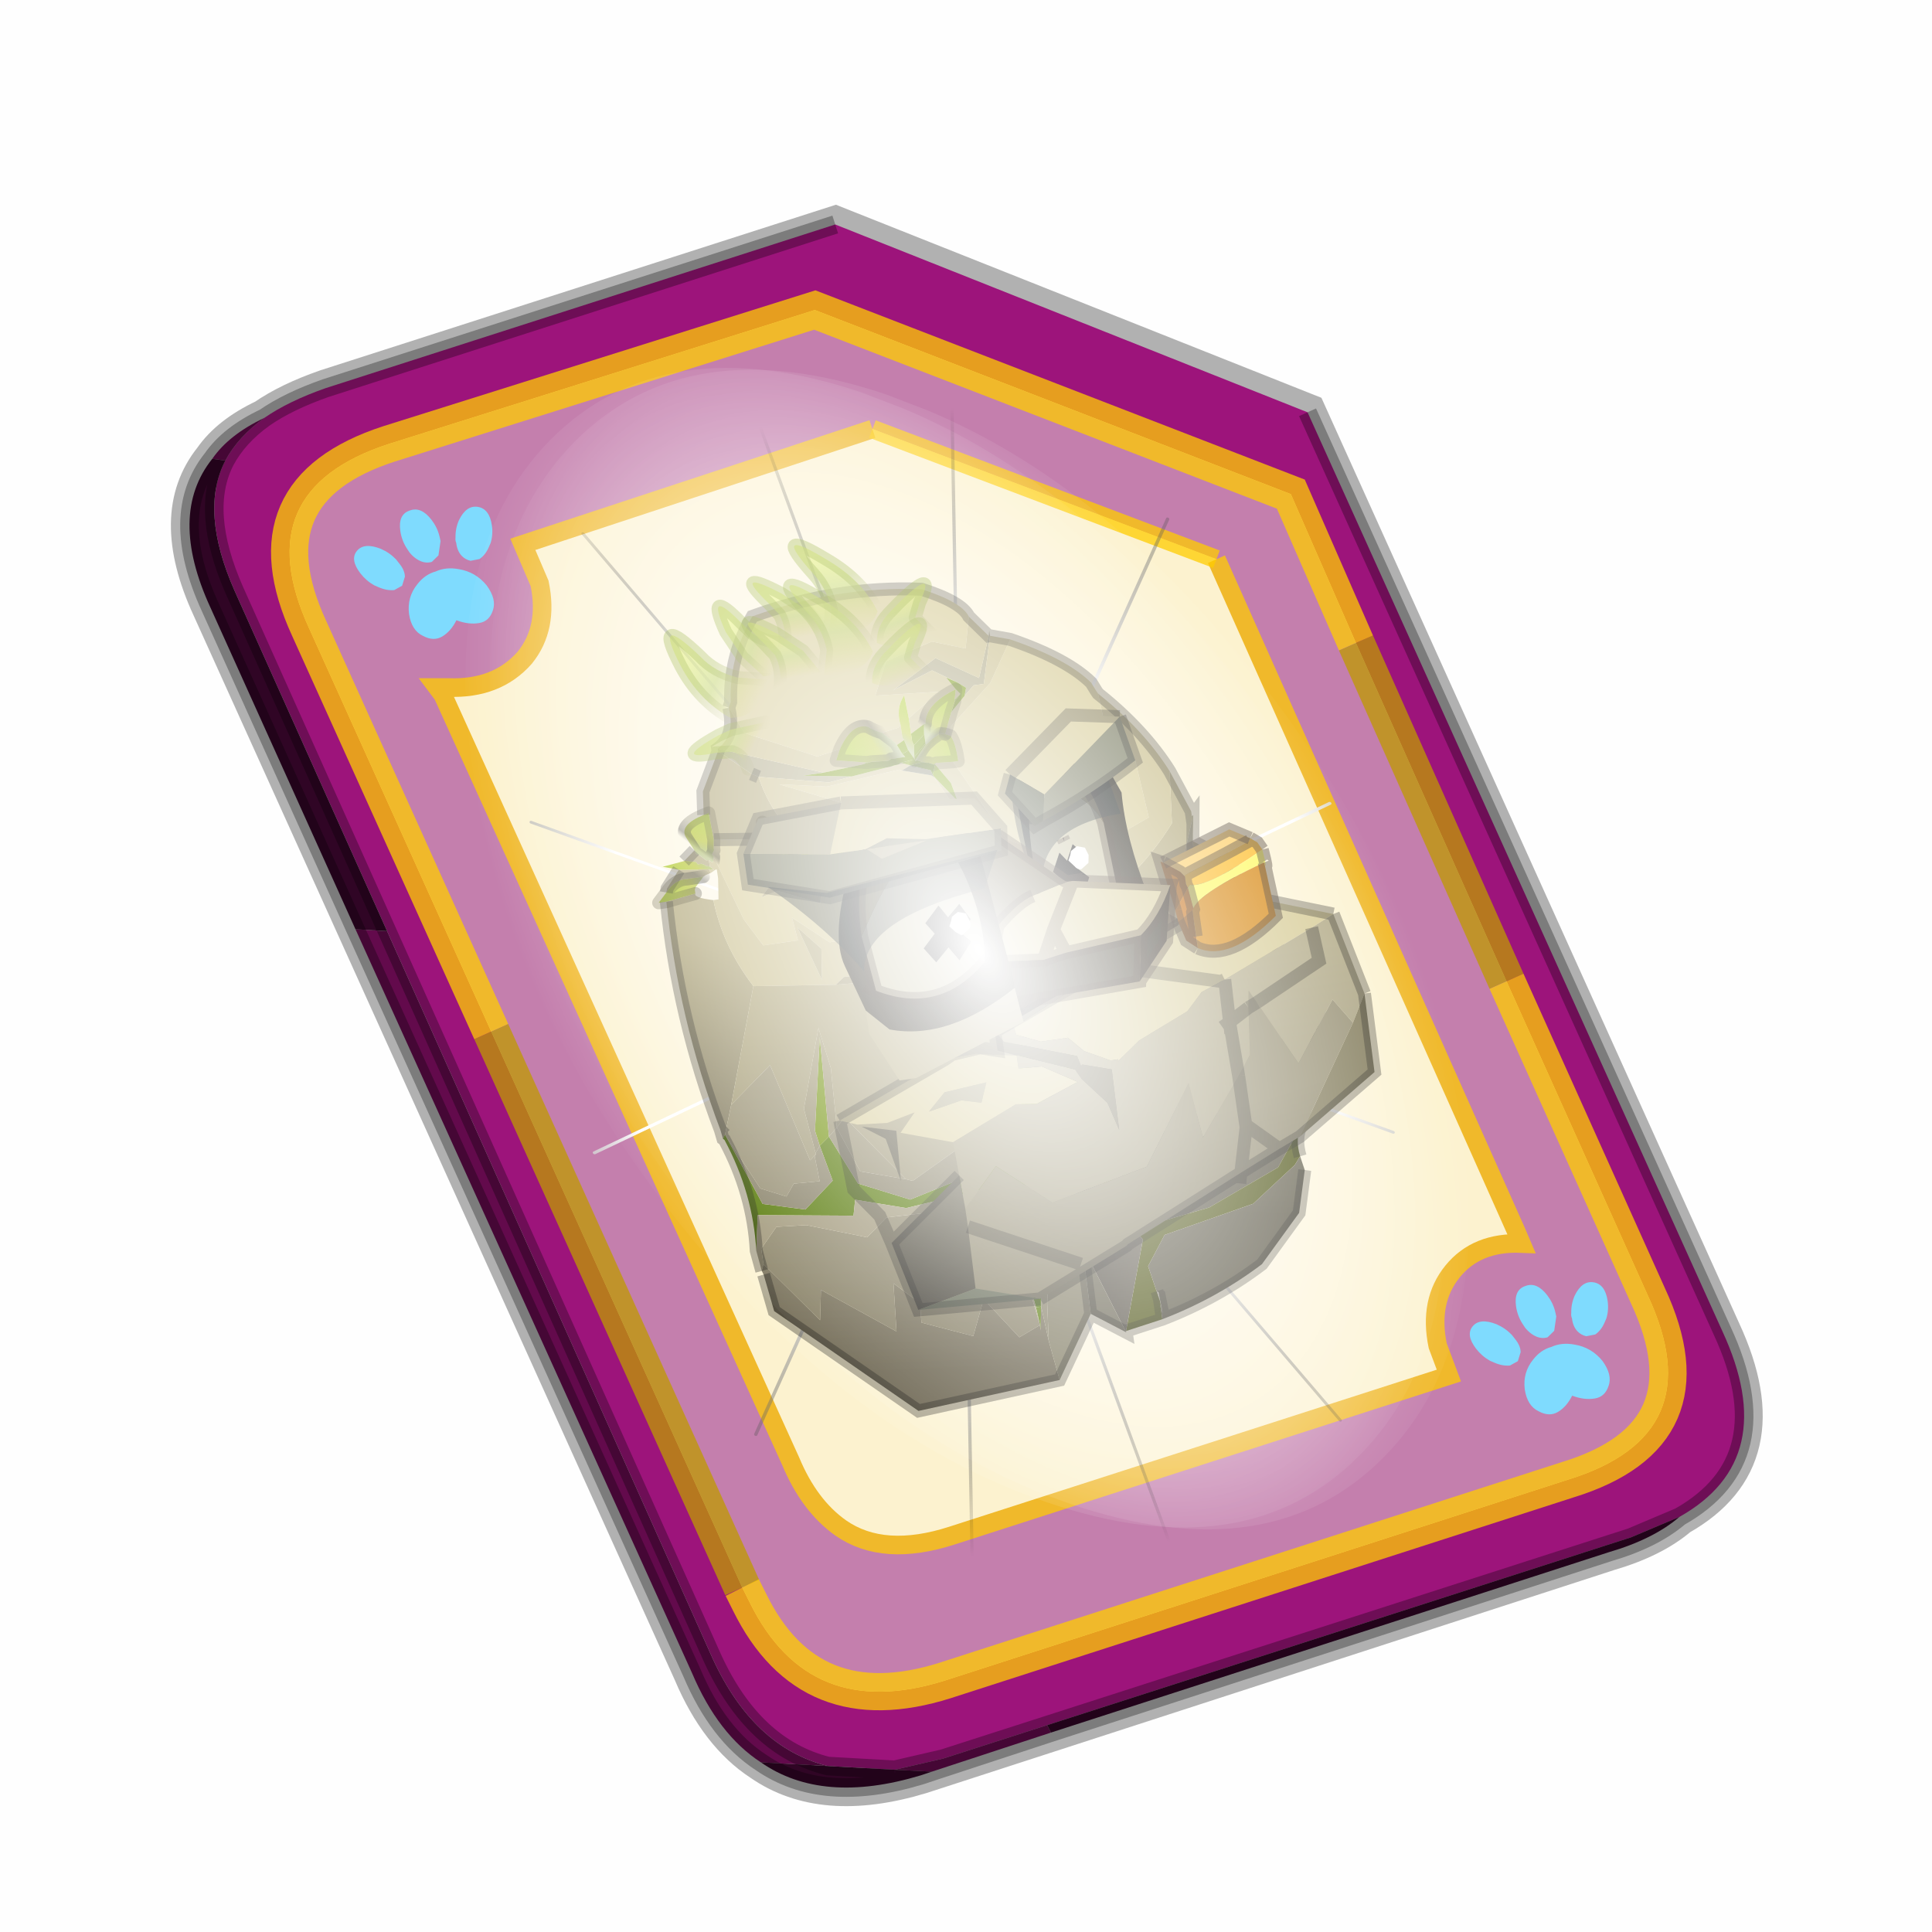 <?xml version='1.0' encoding='UTF-8'?>
<svg xmlns:xlink="http://www.w3.org/1999/xlink" xmlns="http://www.w3.org/2000/svg" version="1.1" width="60px" height="60px" viewBox="0.0 0.0 60.0 60.0"><defs><g id="c1"><path fill="#000000" fill-opacity="0.004" d="M0.0 0.0 L60.0 0.0 60.0 60.0 0.0 60.0 0.0 0.0"/></g><g id="c2"><path fill="none" stroke="#000000" stroke-width="1.0" stroke-opacity="0.302" d="M0.7 12.25 Q-0.45 9.75 0.75 8.25 1.2 7.6 2.15 7.15 2.8 6.7 3.8 6.35 L17.5 1.95 30.2 7.0 41.35 31.7 Q42.95 35.15 40.2 36.7 39.5 37.3 38.3 37.65 L19.8 43.65 Q17.15 44.45 15.5 43.3 14.35 42.55 13.65 40.9 L0.7 12.25"/><path fill="#9d147b" stroke="none" d="M35.55 22.3 L31.5 13.2 29.75 9.2 16.95 4.25 5.5 7.85 Q1.65 9.1 3.35 12.8 L8.25 23.65 15.0 38.6 15.2 39.0 Q16.8 42.25 20.45 41.1 L37.2 35.7 Q41.1 34.5 39.35 30.75 L35.55 22.3 M2.15 7.15 Q2.8 6.7 3.8 6.35 L17.5 1.95 30.2 7.0 41.35 31.7 Q42.95 35.15 40.2 36.7 L38.9 37.25 23.2 42.3 20.4 43.2 19.1 43.5 17.3 43.4 Q15.3 42.9 14.2 40.5 L5.45 20.95 1.35 11.8 Q0.4 9.65 1.1 8.3 1.45 7.65 2.15 7.15"/><path fill="#c47fad" stroke="none" d="M31.5 13.2 L35.55 22.3 39.35 30.75 Q41.1 34.5 37.2 35.7 L20.45 41.1 Q16.8 42.25 15.2 39.0 L15.0 38.6 8.25 23.65 3.35 12.8 Q1.65 9.1 5.5 7.85 L16.95 4.25 29.75 9.2 31.5 13.2 M18.5 7.45 L9.1 10.55 9.55 11.6 Q9.8 12.8 9.15 13.6 8.4 14.45 7.1 14.4 L6.8 14.4 6.95 14.6 16.3 35.2 Q16.8 36.4 17.65 37.0 18.8 37.8 20.65 37.2 L34.0 32.9 33.7 32.1 Q33.45 30.9 34.1 30.1 34.75 29.3 35.95 29.35 L35.8 29.0 27.75 10.95 18.5 7.45"/><path fill="#630a4c" stroke="none" d="M0.75 8.25 Q1.2 7.6 2.15 7.15 1.45 7.65 1.1 8.3 L0.75 8.25 M23.3 42.5 L20.1 43.55 19.1 43.5 20.4 43.2 23.2 42.3 23.3 42.5 M15.5 43.3 Q14.35 42.55 13.65 40.9 L4.6 20.9 5.45 20.95 14.2 40.5 Q15.3 42.9 17.3 43.4 L15.5 43.3"/><path fill="#300525" stroke="none" d="M4.6 20.9 L0.7 12.25 Q-0.45 9.75 0.75 8.25 L1.1 8.3 Q0.4 9.65 1.35 11.8 L5.45 20.95 4.6 20.9 M40.2 36.7 Q39.5 37.3 38.3 37.65 L23.3 42.5 23.2 42.3 38.9 37.25 40.2 36.7 M20.1 43.55 L19.8 43.65 Q17.15 44.45 15.5 43.3 L17.3 43.4 19.1 43.5 20.1 43.55"/><path fill="#fcf2cf" stroke="none" d="M27.75 10.95 L35.8 29.0 35.95 29.35 Q34.75 29.3 34.1 30.1 33.45 30.9 33.7 32.1 L34.0 32.9 20.65 37.2 Q18.8 37.8 17.65 37.0 16.8 36.4 16.3 35.2 L6.95 14.6 6.8 14.4 7.1 14.4 Q8.4 14.45 9.15 13.6 9.8 12.8 9.55 11.6 L9.1 10.55 18.5 7.45 27.75 10.95"/><path fill="none" stroke="#bf9900" stroke-width="1.0" stroke-opacity="0.749" d="M31.5 13.2 L35.55 22.3 M15.0 38.6 L8.25 23.65"/><path fill="none" stroke="#ffcc00" stroke-width="1.0" stroke-opacity="0.749" d="M35.55 22.3 L39.35 30.75 Q41.1 34.5 37.2 35.7 L20.45 41.1 Q16.8 42.25 15.2 39.0 L15.0 38.6 M8.25 23.65 L3.35 12.8 Q1.65 9.1 5.5 7.85 L16.95 4.25 29.75 9.2 31.5 13.2"/><path fill="none" stroke="#000000" stroke-width="0.5" stroke-opacity="0.302" d="M4.6 20.9 L0.7 12.25 Q-0.45 9.75 0.75 8.25 1.2 7.6 2.15 7.15 2.8 6.7 3.8 6.35 L17.5 1.95 M30.2 7.0 L41.35 31.7 Q42.95 35.15 40.2 36.7 39.5 37.3 38.3 37.65 L23.3 42.5 20.1 43.55 19.8 43.65 Q17.15 44.45 15.5 43.3 14.35 42.55 13.65 40.9 L4.6 20.9 M5.45 20.95 L1.35 11.8 Q0.4 9.65 1.1 8.3 1.45 7.65 2.15 7.15 M19.1 43.5 L17.3 43.4 Q15.3 42.9 14.2 40.5 L5.45 20.95 M23.2 42.3 L20.4 43.2 19.1 43.5 M40.2 36.7 L38.9 37.25 23.2 42.3"/><path fill="none" stroke="#f0b92b" stroke-width="0.5" d="M27.75 10.95 L35.8 29.0 35.95 29.35 Q34.75 29.3 34.1 30.1 33.45 30.9 33.7 32.1 L34.0 32.9 20.65 37.2 Q18.8 37.8 17.65 37.0 16.8 36.4 16.3 35.2 L6.95 14.6 6.8 14.4 7.1 14.4 Q8.4 14.45 9.15 13.6 9.8 12.8 9.55 11.6 L9.1 10.55 18.5 7.45"/><path fill="none" stroke="#ffcc00" stroke-width="0.5" stroke-opacity="0.749" d="M18.5 7.45 L27.75 10.95"/></g><g id="c3"><path fill="#7fdbfe" stroke="none" d="M10.75 4.9 Q10.75 4.6 10.9 4.35 11.25 3.45 11.95 2.75 13.3 1.5 14.35 2.1 15.4 2.7 14.95 4.45 14.7 5.4 14.1 6.15 L13.75 6.5 Q13.1 7.15 12.35 7.35 L11.4 7.2 Q10.95 6.9 10.75 6.4 10.5 5.75 10.75 4.9 M7.5 5.9 Q7.0 5.85 6.6 5.5 6.05 5.0 5.8 4.15 L5.7 3.6 Q5.55 2.65 5.8 1.7 6.25 0.0 7.5 0.0 L7.6 0.0 Q8.85 0.0 9.3 1.7 9.55 2.65 9.4 3.6 L9.3 4.15 8.5 5.5 7.6 5.9 7.5 5.9 M4.35 4.9 Q4.6 5.75 4.35 6.4 L3.7 7.2 2.75 7.35 Q2.0 7.15 1.35 6.5 L1.0 6.15 Q0.4 5.4 0.15 4.45 -0.3 2.7 0.75 2.1 1.8 1.5 3.15 2.75 3.85 3.45 4.2 4.35 L4.35 4.9 M5.5 13.7 Q4.45 13.9 3.65 12.95 2.75 12.0 3.2 10.25 3.7 8.5 5.25 7.6 6.4 6.9 7.55 7.0 8.75 6.9 9.9 7.6 11.45 8.5 11.95 10.25 12.35 12.0 11.5 12.95 10.7 13.9 9.65 13.7 8.55 13.5 7.55 12.6 6.55 13.5 5.5 13.7"/></g><g id="c4"><g><use transform="matrix(1.0,0.0,0.0,1.0,0.0,0.0)" xlink:href="#c3"/></g></g><radialGradient gradientUnits="userSpaceOnUse" r="819.2" cx="0" cy="0" spreadMethod="pad" gradientTransform="matrix(0.091,0.0,0.0,0.091,0.6,3.4)" id="gradient1"><stop offset="0.0" stop-color="#ffffff"/><stop offset="1.0" stop-color="#ffffff" stop-opacity="0.0"/></radialGradient><g id="c5"><path stroke="none" fill="url(#gradient1)" d="M36.65 -54.65 Q60.05 -42.0 69.75 -17.95 80.55 8.9 68.0 34.1 55.45 59.35 26.8 68.2 -1.8 77.05 -29.7 64.3 -57.6 51.6 -68.45 24.75 -79.3 -2.05 -66.75 -27.25 L-66.7 -27.3 Q-54.1 -52.5 -25.5 -61.4 3.1 -70.2 31.0 -57.5 L36.65 -54.65"/></g><g id="c6"><g><use transform="matrix(1.0,0.0,0.0,1.0,0.0,0.0)" xlink:href="#c5"/></g></g><radialGradient gradientUnits="userSpaceOnUse" r="819.2" cx="0" cy="0" spreadMethod="pad" gradientTransform="matrix(0.209,0.0,0.0,0.177,67.15,107.2)" id="gradient2"><stop offset="0.357" stop-color="#ffffff"/><stop offset="0.671" stop-opacity="0.0"/></radialGradient><g id="c7"><path fill="none" stroke-linejoin="round" stroke-linecap="round" stroke="url(#gradient2)" stroke-width="0.5" d="M136.55 165.8 L68.6 106.0 68.4 106.0 118.25 201.5 M68.3 105.8 L68.35 105.8 68.3 105.8 68.3 105.85 68.4 106.0 68.3 106.0 86.55 211.5 M68.3 105.8 L68.3 105.85 68.3 106.0 68.15 105.95 18.25 151.55 M68.3 105.85 L68.25 105.85 68.3 106.0 50.0 193.2 M68.25 105.85 L68.15 105.95 0.05 97.7 M68.3 105.85 L68.25 105.8 68.25 105.85 M68.25 105.8 L68.2 105.7 0.0 45.7 M68.3 105.8 L68.25 105.75 68.25 105.8 M68.25 105.75 L68.2 105.7 18.25 10.05 M68.6 106.0 L68.35 105.8 118.25 60.15 M86.6 18.35 L68.3 105.8 M136.6 114.25 L68.6 106.0 M68.25 105.75 L49.95 0.05"/></g><g id="c8"><g><use transform="matrix(1.0,0.0,0.0,1.0,0.0,0.0)" xlink:href="#c7"/></g></g><g id="c9"><g><use transform="matrix(1.0,0.0,0.0,1.0,0.0,0.0)" xlink:href="#c2"/></g><g><use transform="matrix(0.239,-0.087,0.1,0.234,34.25,31.15)" xlink:href="#c4"/></g><g><use transform="matrix(0.239,-0.087,0.1,0.234,4.25,10.3)" xlink:href="#c4"/></g><g><use transform="matrix(0.141,-0.038,0.111,0.226,20.25,20.65)" filter="url(#filter7)" xlink:href="#c6"/></g><g><use transform="matrix(-0.155,0.051,0.084,0.147,22.6,3.15)" filter="url(#filter8)" xlink:href="#c8"/></g></g><filter id="filter7"><feColorMatrix in="SourceGraphic" type="matrix" values="0.0 0.0 0.0 0.0 0.797 0.0 0.0 0.0 0.0 0.598 0.0 0.0 0.0 0.0 0.199 0.0 0.0 0.0 1.0 0.0" result="cxform"/><feComposite operator="in" in2="SourceGraphic" result="color-xform"/></filter><filter id="filter8"><feColorMatrix in="SourceGraphic" type="matrix" values="0.0 0.0 0.0 0.0 0.996 0.0 0.0 0.0 0.0 0.996 0.0 0.0 0.0 0.0 0.996 0.0 0.0 0.0 1.0 0.0" result="cxform"/><feComposite operator="in" in2="SourceGraphic" result="color-xform"/></filter><linearGradient gradientUnits="userSpaceOnUse" x1="-819.2" x2="819.2" spreadMethod="pad" gradientTransform="matrix(-0,-0.003,-0.007,0.001,2.2,-0.35)" id="gradient3"><stop offset="0.0" stop-color="#968f72"/><stop offset="1.0" stop-color="#b3a97c"/></linearGradient><linearGradient gradientUnits="userSpaceOnUse" x1="-819.2" x2="819.2" spreadMethod="pad" gradientTransform="matrix(6.103515625e-05,0.001,0.002,-0.001,14.4,-5.55)" id="gradient4"><stop offset="0.0" stop-color="#a9c921"/><stop offset="0.62" stop-color="#b0bf1e" stop-opacity="0.902"/><stop offset="1.0" stop-color="#608006" stop-opacity="0.443"/></linearGradient><linearGradient gradientUnits="userSpaceOnUse" x1="-819.2" x2="819.2" spreadMethod="pad" gradientTransform="matrix(-0.002,-0.004,-0.002,0.001,16.5,1.65)" id="gradient5"><stop offset="0.0" stop-color="#827b62"/><stop offset="1.0" stop-color="#b3a97c"/></linearGradient><linearGradient gradientUnits="userSpaceOnUse" x1="-819.2" x2="819.2" spreadMethod="pad" gradientTransform="matrix(-0.001,0,0.001,-0.001,15.2,-4.55)" id="gradient6"><stop offset="0.0" stop-color="#a9c921"/><stop offset="0.62" stop-color="#b0bf1e" stop-opacity="0.902"/><stop offset="1.0" stop-color="#608006" stop-opacity="0.443"/></linearGradient><linearGradient gradientUnits="userSpaceOnUse" x1="-819.2" x2="819.2" spreadMethod="pad" gradientTransform="matrix(0.0,-0,0.001,0,14.5,-3.75)" id="gradient7"><stop offset="0.0" stop-color="#a9c921"/><stop offset="0.62" stop-color="#b0bf1e" stop-opacity="0.902"/><stop offset="1.0" stop-color="#608006" stop-opacity="0.443"/></linearGradient><linearGradient gradientUnits="userSpaceOnUse" x1="-819.2" x2="819.2" spreadMethod="pad" gradientTransform="matrix(-0.001,-0,0,-0.001,15.35,-3.7)" id="gradient8"><stop offset="0.0" stop-color="#a9c921"/><stop offset="0.62" stop-color="#b0bf1e" stop-opacity="0.902"/><stop offset="1.0" stop-color="#608006" stop-opacity="0.443"/></linearGradient><linearGradient gradientUnits="userSpaceOnUse" x1="-819.2" x2="819.2" spreadMethod="pad" gradientTransform="matrix(-0,0.0,0.001,-0.001,11.55,-3.8)" id="gradient9"><stop offset="0.0" stop-color="#a9c921"/><stop offset="0.62" stop-color="#b0bf1e" stop-opacity="0.902"/><stop offset="1.0" stop-color="#608006" stop-opacity="0.443"/></linearGradient><linearGradient gradientUnits="userSpaceOnUse" x1="-819.2" x2="819.2" spreadMethod="pad" gradientTransform="matrix(-0,0.001,-0.001,-0,11.7,-4.65)" id="gradient10"><stop offset="0.0" stop-color="#a9c921"/><stop offset="0.62" stop-color="#b0bf1e" stop-opacity="0.902"/><stop offset="1.0" stop-color="#608006" stop-opacity="0.443"/></linearGradient><linearGradient gradientUnits="userSpaceOnUse" x1="-819.2" x2="819.2" spreadMethod="pad" gradientTransform="matrix(-0,-0.006,-0.01,0.001,9.5,5.15)" id="gradient11"><stop offset="0.0" stop-color="#968f72"/><stop offset="1.0" stop-color="#b3a97c"/></linearGradient><linearGradient gradientUnits="userSpaceOnUse" x1="-819.2" x2="819.2" spreadMethod="pad" gradientTransform="matrix(0,0.001,0.001,-0.001,4.85,-8.55)" id="gradient12"><stop offset="0.0" stop-color="#a9c921"/><stop offset="0.62" stop-color="#b0bf1e" stop-opacity="0.902"/><stop offset="1.0" stop-color="#608006" stop-opacity="0.443"/></linearGradient><linearGradient gradientUnits="userSpaceOnUse" x1="-819.2" x2="819.2" spreadMethod="pad" gradientTransform="matrix(0.0,0.001,0.001,-0.001,6.15,-8.55)" id="gradient13"><stop offset="0.0" stop-color="#a9c921"/><stop offset="0.62" stop-color="#b0bf1e" stop-opacity="0.902"/><stop offset="1.0" stop-color="#608006" stop-opacity="0.443"/></linearGradient><linearGradient gradientUnits="userSpaceOnUse" x1="-819.2" x2="819.2" spreadMethod="pad" gradientTransform="matrix(0.001,-0,-0.001,-0.002,5.25,-7.5)" id="gradient14"><stop offset="0.0" stop-color="#a9c921"/><stop offset="0.62" stop-color="#b0bf1e" stop-opacity="0.902"/><stop offset="1.0" stop-color="#608006" stop-opacity="0.443"/></linearGradient><linearGradient gradientUnits="userSpaceOnUse" x1="-819.2" x2="819.2" spreadMethod="pad" gradientTransform="matrix(-0.001,1.52587890625e-05,0.001,-0.002,7.55,-7.95)" id="gradient15"><stop offset="0.0" stop-color="#a9c921"/><stop offset="0.62" stop-color="#b0bf1e" stop-opacity="0.902"/><stop offset="1.0" stop-color="#608006" stop-opacity="0.443"/></linearGradient><linearGradient gradientUnits="userSpaceOnUse" x1="-819.2" x2="819.2" spreadMethod="pad" gradientTransform="matrix(0.001,-0,-0.001,-0.001,9.7,-3.6)" id="gradient16"><stop offset="0.0" stop-color="#a9c921"/><stop offset="0.62" stop-color="#b0bf1e" stop-opacity="0.902"/><stop offset="1.0" stop-color="#608006" stop-opacity="0.443"/></linearGradient><linearGradient gradientUnits="userSpaceOnUse" x1="-819.2" x2="819.2" spreadMethod="pad" gradientTransform="matrix(4.57763671875e-05,0.001,-0.001,-0,10.8,-4.35)" id="gradient17"><stop offset="0.0" stop-color="#a9c921"/><stop offset="0.62" stop-color="#b0bf1e" stop-opacity="0.902"/><stop offset="1.0" stop-color="#608006" stop-opacity="0.443"/></linearGradient><linearGradient gradientUnits="userSpaceOnUse" x1="-819.2" x2="819.2" spreadMethod="pad" gradientTransform="matrix(0.004,-0.006,-0.003,-0.002,3.7,4.15)" id="gradient18"><stop offset="0.0" stop-color="#968f72"/><stop offset="1.0" stop-color="#c4b887"/></linearGradient><linearGradient gradientUnits="userSpaceOnUse" x1="-819.2" x2="819.2" spreadMethod="pad" gradientTransform="matrix(-0,-0.006,-0.01,0.001,9.5,5.15)" id="gradient19"><stop offset="0.0" stop-color="#807961"/><stop offset="1.0" stop-color="#a1976f"/></linearGradient><linearGradient gradientUnits="userSpaceOnUse" x1="-819.2" x2="819.2" spreadMethod="pad" gradientTransform="matrix(-0,-0.002,-0.007,0.001,2.15,0.1)" id="gradient20"><stop offset="0.0" stop-color="#69644f"/><stop offset="1.0" stop-color="#918b6f"/></linearGradient><linearGradient gradientUnits="userSpaceOnUse" x1="-819.2" x2="819.2" spreadMethod="pad" gradientTransform="matrix(-0,-0.002,-0.007,0.001,2.15,0.1)" id="gradient21"><stop offset="0.0" stop-color="#7a755c"/><stop offset="1.0" stop-color="#9e9879"/></linearGradient><linearGradient gradientUnits="userSpaceOnUse" x1="-819.2" x2="819.2" spreadMethod="pad" gradientTransform="matrix(-0,-0.003,-0.007,0.001,2.2,-0.35)" id="gradient22"><stop offset="0.0" stop-color="#968f72"/><stop offset="1.0" stop-color="#968d67"/></linearGradient><linearGradient gradientUnits="userSpaceOnUse" x1="-819.2" x2="819.2" spreadMethod="pad" gradientTransform="matrix(0.001,0.007,0.002,-0,3.4,10.3)" id="gradient23"><stop offset="0.0" stop-color="#756f59"/><stop offset="1.0" stop-color="#807b62"/></linearGradient><linearGradient gradientUnits="userSpaceOnUse" x1="-819.2" x2="819.2" spreadMethod="pad" gradientTransform="matrix(-0,-0.007,-0.006,0.001,-3.0,5.9)" id="gradient24"><stop offset="0.0" stop-color="#615d49"/><stop offset="1.0" stop-color="#948e71"/></linearGradient><linearGradient gradientUnits="userSpaceOnUse" x1="-819.2" x2="819.2" spreadMethod="pad" gradientTransform="matrix(-0,-0.007,-0.006,0.001,-3.0,5.9)" id="gradient25"><stop offset="0.0" stop-color="#4f4b3b"/><stop offset="1.0" stop-color="#706b55"/></linearGradient><linearGradient gradientUnits="userSpaceOnUse" x1="-819.2" x2="819.2" spreadMethod="pad" gradientTransform="matrix(-0,-0.005,-0.004,0.001,-4.65,4.15)" id="gradient26"><stop offset="0.0" stop-color="#8a8268"/><stop offset="1.0" stop-color="#b3a97c"/></linearGradient><linearGradient gradientUnits="userSpaceOnUse" x1="-819.2" x2="819.2" spreadMethod="pad" gradientTransform="matrix(-0,-0.007,-0.006,0.001,-3.0,5.9)" id="gradient27"><stop offset="0.0" stop-color="#575341"/><stop offset="1.0" stop-color="#8c876b"/></linearGradient><linearGradient gradientUnits="userSpaceOnUse" x1="-819.2" x2="819.2" spreadMethod="pad" gradientTransform="matrix(-0.003,0,0,0.008,1.4,7.85)" id="gradient28"><stop offset="0.0" stop-color="#38342c"/><stop offset="1.0" stop-color="#696354"/></linearGradient><linearGradient gradientUnits="userSpaceOnUse" x1="-819.2" x2="819.2" spreadMethod="pad" gradientTransform="matrix(0.004,-0.006,-0.003,-0.002,3.7,4.15)" id="gradient29"><stop offset="0.0" stop-color="#807961"/><stop offset="1.0" stop-color="#c4b887"/></linearGradient><linearGradient gradientUnits="userSpaceOnUse" x1="-819.2" x2="819.2" spreadMethod="pad" gradientTransform="matrix(-0,-0.006,-0.01,0.001,9.5,5.15)" id="gradient30"><stop offset="0.0" stop-color="#807961"/><stop offset="1.0" stop-color="#b3a97c"/></linearGradient><linearGradient gradientUnits="userSpaceOnUse" x1="-819.2" x2="819.2" spreadMethod="pad" gradientTransform="matrix(-0,-0.009,-0.01,0.001,9.2,8.65)" id="gradient31"><stop offset="0.0" stop-color="#827b62"/><stop offset="1.0" stop-color="#a69e7e"/></linearGradient><linearGradient gradientUnits="userSpaceOnUse" x1="-819.2" x2="819.2" spreadMethod="pad" gradientTransform="matrix(-0,-0.009,-0.01,0.001,9.2,8.65)" id="gradient32"><stop offset="0.0" stop-color="#69634f"/><stop offset="1.0" stop-color="#a69e7e"/></linearGradient><linearGradient gradientUnits="userSpaceOnUse" x1="-819.2" x2="819.2" spreadMethod="pad" gradientTransform="matrix(-0,-0.009,-0.01,0.001,9.2,8.65)" id="gradient33"><stop offset="0.0" stop-color="#9c9376"/><stop offset="1.0" stop-color="#a69e7e"/></linearGradient><linearGradient gradientUnits="userSpaceOnUse" x1="-819.2" x2="819.2" spreadMethod="pad" gradientTransform="matrix(-0,-0.009,-0.01,0.001,9.2,8.65)" id="gradient34"><stop offset="0.0" stop-color="#6e6753"/><stop offset="1.0" stop-color="#a69e7e"/></linearGradient><linearGradient gradientUnits="userSpaceOnUse" x1="-819.2" x2="819.2" spreadMethod="pad" gradientTransform="matrix(0.001,0.007,0.002,-0,3.4,10.3)" id="gradient35"><stop offset="0.0" stop-color="#857e65"/><stop offset="1.0" stop-color="#807b62"/></linearGradient><linearGradient gradientUnits="userSpaceOnUse" x1="-819.2" x2="819.2" spreadMethod="pad" gradientTransform="matrix(0.001,0,0.001,-0.001,14.4,-5.55)" id="gradient36"><stop offset="0.396" stop-color="#242006" stop-opacity="0.271"/><stop offset="0.816" stop-opacity="0.392"/><stop offset="1.0" stop-opacity="0.0"/></linearGradient><linearGradient gradientUnits="userSpaceOnUse" x1="-819.2" x2="819.2" spreadMethod="pad" gradientTransform="matrix(-0,-0,0.001,-0.001,15.3,-4.55)" id="gradient37"><stop offset="0.396" stop-color="#242006" stop-opacity="0.271"/><stop offset="0.816" stop-opacity="0.392"/><stop offset="1.0" stop-opacity="0.0"/></linearGradient><linearGradient gradientUnits="userSpaceOnUse" x1="-819.2" x2="819.2" spreadMethod="pad" gradientTransform="matrix(0.001,-0,0.001,0,14.4,-3.7)" id="gradient38"><stop offset="0.396" stop-color="#242006" stop-opacity="0.271"/><stop offset="0.816" stop-opacity="0.392"/><stop offset="1.0" stop-opacity="0.0"/></linearGradient><linearGradient gradientUnits="userSpaceOnUse" x1="-819.2" x2="819.2" spreadMethod="pad" gradientTransform="matrix(-0.001,-0.001,0.001,-0.001,15.5,-3.65)" id="gradient39"><stop offset="0.396" stop-color="#242006" stop-opacity="0.271"/><stop offset="0.816" stop-opacity="0.392"/><stop offset="1.0" stop-opacity="0.0"/></linearGradient><linearGradient gradientUnits="userSpaceOnUse" x1="-819.2" x2="819.2" spreadMethod="pad" gradientTransform="matrix(-0,-0.001,0.001,-0.001,11.6,-3.7)" id="gradient40"><stop offset="0.396" stop-color="#242006" stop-opacity="0.271"/><stop offset="0.816" stop-opacity="0.392"/><stop offset="1.0" stop-opacity="0.0"/></linearGradient><linearGradient gradientUnits="userSpaceOnUse" x1="-819.2" x2="819.2" spreadMethod="pad" gradientTransform="matrix(-0.001,0.001,-0.001,-0.001,11.85,-4.75)" id="gradient41"><stop offset="0.396" stop-color="#242006" stop-opacity="0.271"/><stop offset="0.816" stop-opacity="0.392"/><stop offset="1.0" stop-opacity="0.0"/></linearGradient><linearGradient gradientUnits="userSpaceOnUse" x1="-819.2" x2="819.2" spreadMethod="pad" gradientTransform="matrix(0.001,0,0.001,-0.001,4.75,-8.6)" id="gradient42"><stop offset="0.396" stop-color="#242006" stop-opacity="0.271"/><stop offset="0.816" stop-opacity="0.392"/><stop offset="1.0" stop-opacity="0.0"/></linearGradient><linearGradient gradientUnits="userSpaceOnUse" x1="-819.2" x2="819.2" spreadMethod="pad" gradientTransform="matrix(0,0,0.001,-0.001,6.1,-8.65)" id="gradient43"><stop offset="0.396" stop-color="#242006" stop-opacity="0.271"/><stop offset="0.816" stop-opacity="0.392"/><stop offset="1.0" stop-opacity="0.0"/></linearGradient><linearGradient gradientUnits="userSpaceOnUse" x1="-819.2" x2="819.2" spreadMethod="pad" gradientTransform="matrix(7.62939453125e-05,-0.001,-0.001,-0.001,5.25,-7.4)" id="gradient44"><stop offset="0.396" stop-color="#242006" stop-opacity="0.271"/><stop offset="0.816" stop-opacity="0.392"/><stop offset="1.0" stop-opacity="0.0"/></linearGradient><linearGradient gradientUnits="userSpaceOnUse" x1="-819.2" x2="819.2" spreadMethod="pad" gradientTransform="matrix(-0.001,-0.001,0.001,-0.002,7.75,-7.8)" id="gradient45"><stop offset="0.396" stop-color="#242006" stop-opacity="0.271"/><stop offset="0.816" stop-opacity="0.392"/><stop offset="1.0" stop-opacity="0.0"/></linearGradient><linearGradient gradientUnits="userSpaceOnUse" x1="-819.2" x2="819.2" spreadMethod="pad" gradientTransform="matrix(0,-0.001,-0.001,-0.001,9.7,-3.55)" id="gradient46"><stop offset="0.396" stop-color="#242006" stop-opacity="0.271"/><stop offset="0.816" stop-opacity="0.392"/><stop offset="1.0" stop-opacity="0.0"/></linearGradient><linearGradient gradientUnits="userSpaceOnUse" x1="-819.2" x2="819.2" spreadMethod="pad" gradientTransform="matrix(-0,0,-0,-0.001,10.85,-4.5)" id="gradient47"><stop offset="0.396" stop-color="#242006" stop-opacity="0.271"/><stop offset="0.816" stop-opacity="0.392"/><stop offset="1.0" stop-opacity="0.0"/></linearGradient><linearGradient gradientUnits="userSpaceOnUse" x1="-819.2" x2="819.2" spreadMethod="pad" gradientTransform="matrix(-0,0.002,-0.004,-0,8.25,-14.15)" id="gradient48"><stop offset="0.0" stop-color="#dbf040" stop-opacity="0.522"/><stop offset="0.494" stop-color="#b6cc58" stop-opacity="0.702"/><stop offset="1.0" stop-color="#c6c631" stop-opacity="0.0"/></linearGradient><linearGradient gradientUnits="userSpaceOnUse" x1="-819.2" x2="819.2" spreadMethod="pad" gradientTransform="matrix(-0,0.001,-0.003,-7.62939453125e-05,10.15,-13.45)" id="gradient49"><stop offset="0.0" stop-color="#dbf040" stop-opacity="0.522"/><stop offset="0.494" stop-color="#b6cc58" stop-opacity="0.702"/><stop offset="1.0" stop-color="#c6c631" stop-opacity="0.0"/></linearGradient><linearGradient gradientUnits="userSpaceOnUse" x1="-819.2" x2="819.2" spreadMethod="pad" gradientTransform="matrix(1.52587890625e-05,0.001,0.004,0.001,5.3,-12.8)" id="gradient50"><stop offset="0.0" stop-color="#dbf040" stop-opacity="0.522"/><stop offset="0.494" stop-color="#b6cc58" stop-opacity="0.702"/><stop offset="1.0" stop-color="#c6c631" stop-opacity="0.0"/></linearGradient><linearGradient gradientUnits="userSpaceOnUse" x1="-819.2" x2="819.2" spreadMethod="pad" gradientTransform="matrix(-0.002,0.001,-0.003,-0.001,8.15,-14.25)" id="gradient51"><stop offset="0.396" stop-color="#799c0e" stop-opacity="0.361"/><stop offset="1.0" stop-color="#6b6b1d" stop-opacity="0.0"/></linearGradient><linearGradient gradientUnits="userSpaceOnUse" x1="-819.2" x2="819.2" spreadMethod="pad" gradientTransform="matrix(-0.001,0.001,-0.003,-0.001,10.1,-13.55)" id="gradient52"><stop offset="0.396" stop-color="#799c0e" stop-opacity="0.361"/><stop offset="1.0" stop-color="#6b6b1d" stop-opacity="0.0"/></linearGradient><linearGradient gradientUnits="userSpaceOnUse" x1="-819.2" x2="819.2" spreadMethod="pad" gradientTransform="matrix(0.001,0.001,0.003,6.103515625e-05,5.4,-12.9)" id="gradient53"><stop offset="0.396" stop-color="#799c0e" stop-opacity="0.361"/><stop offset="1.0" stop-color="#6b6b1d" stop-opacity="0.0"/></linearGradient><linearGradient gradientUnits="userSpaceOnUse" x1="-819.2" x2="819.2" spreadMethod="pad" gradientTransform="matrix(-0.002,0.001,0.002,0.003,12.95,-11.7)" id="gradient54"><stop offset="0.0" stop-color="#dbf040" stop-opacity="0.522"/><stop offset="0.494" stop-color="#b6cc58" stop-opacity="0.702"/><stop offset="1.0" stop-color="#c6c631" stop-opacity="0.0"/></linearGradient><linearGradient gradientUnits="userSpaceOnUse" x1="-819.2" x2="819.2" spreadMethod="pad" gradientTransform="matrix(-0.001,0.001,0.001,0.002,11.4,-12.85)" id="gradient55"><stop offset="0.0" stop-color="#dbf040" stop-opacity="0.522"/><stop offset="0.494" stop-color="#b6cc58" stop-opacity="0.702"/><stop offset="1.0" stop-color="#c6c631" stop-opacity="0.0"/></linearGradient><linearGradient gradientUnits="userSpaceOnUse" x1="-819.2" x2="819.2" spreadMethod="pad" gradientTransform="matrix(-0.001,0,-0.002,-0.003,12.85,-8.8)" id="gradient56"><stop offset="0.0" stop-color="#dbf040" stop-opacity="0.522"/><stop offset="0.494" stop-color="#b6cc58" stop-opacity="0.702"/><stop offset="1.0" stop-color="#c6c631" stop-opacity="0.0"/></linearGradient><linearGradient gradientUnits="userSpaceOnUse" x1="-819.2" x2="819.2" spreadMethod="pad" gradientTransform="matrix(-0.001,0.002,0.002,0.002,13.1,-11.7)" id="gradient57"><stop offset="0.396" stop-color="#799c0e" stop-opacity="0.361"/><stop offset="1.0" stop-color="#6b6b1d" stop-opacity="0.0"/></linearGradient><linearGradient gradientUnits="userSpaceOnUse" x1="-819.2" x2="819.2" spreadMethod="pad" gradientTransform="matrix(-0,0.002,0.002,0.002,11.5,-12.8)" id="gradient58"><stop offset="0.396" stop-color="#799c0e" stop-opacity="0.361"/><stop offset="1.0" stop-color="#6b6b1d" stop-opacity="0.0"/></linearGradient><linearGradient gradientUnits="userSpaceOnUse" x1="-819.2" x2="819.2" spreadMethod="pad" gradientTransform="matrix(-0.002,-0.001,-0.001,-0.003,12.9,-8.9)" id="gradient59"><stop offset="0.396" stop-color="#799c0e" stop-opacity="0.361"/><stop offset="1.0" stop-color="#6b6b1d" stop-opacity="0.0"/></linearGradient><linearGradient gradientUnits="userSpaceOnUse" x1="-819.2" x2="819.2" spreadMethod="pad" gradientTransform="matrix(-0,0.002,-0.004,-0,8.65,-12.65)" id="gradient60"><stop offset="0.0" stop-color="#dbf040" stop-opacity="0.522"/><stop offset="0.494" stop-color="#b6cc58" stop-opacity="0.702"/><stop offset="1.0" stop-color="#c6c631" stop-opacity="0.0"/></linearGradient><linearGradient gradientUnits="userSpaceOnUse" x1="-819.2" x2="819.2" spreadMethod="pad" gradientTransform="matrix(-0,0.001,-0.003,-7.62939453125e-05,10.55,-11.95)" id="gradient61"><stop offset="0.0" stop-color="#dbf040" stop-opacity="0.522"/><stop offset="0.494" stop-color="#b6cc58" stop-opacity="0.702"/><stop offset="1.0" stop-color="#c6c631" stop-opacity="0.0"/></linearGradient><linearGradient gradientUnits="userSpaceOnUse" x1="-819.2" x2="819.2" spreadMethod="pad" gradientTransform="matrix(1.52587890625e-05,0.001,0.004,0.001,5.7,-11.3)" id="gradient62"><stop offset="0.0" stop-color="#dbf040" stop-opacity="0.522"/><stop offset="0.494" stop-color="#b6cc58" stop-opacity="0.702"/><stop offset="1.0" stop-color="#c6c631" stop-opacity="0.0"/></linearGradient><linearGradient gradientUnits="userSpaceOnUse" x1="-819.2" x2="819.2" spreadMethod="pad" gradientTransform="matrix(-0.002,0.001,-0.003,-0.001,8.55,-12.75)" id="gradient63"><stop offset="0.396" stop-color="#799c0e" stop-opacity="0.361"/><stop offset="1.0" stop-color="#6b6b1d" stop-opacity="0.0"/></linearGradient><linearGradient gradientUnits="userSpaceOnUse" x1="-819.2" x2="819.2" spreadMethod="pad" gradientTransform="matrix(-0.001,0.001,-0.003,-0.001,10.5,-12.05)" id="gradient64"><stop offset="0.396" stop-color="#799c0e" stop-opacity="0.361"/><stop offset="1.0" stop-color="#6b6b1d" stop-opacity="0.0"/></linearGradient><linearGradient gradientUnits="userSpaceOnUse" x1="-819.2" x2="819.2" spreadMethod="pad" gradientTransform="matrix(0.001,0.001,0.003,6.103515625e-05,5.8,-11.4)" id="gradient65"><stop offset="0.396" stop-color="#799c0e" stop-opacity="0.361"/><stop offset="1.0" stop-color="#6b6b1d" stop-opacity="0.0"/></linearGradient><linearGradient gradientUnits="userSpaceOnUse" x1="-819.2" x2="819.2" spreadMethod="pad" gradientTransform="matrix(0.001,-0.006,-0.005,-0,-1.95,6.85)" id="gradient66"><stop offset="0.0" stop-color="#968f72"/><stop offset="1.0" stop-color="#b3ab88"/></linearGradient><linearGradient gradientUnits="userSpaceOnUse" x1="-819.2" x2="819.2" spreadMethod="pad" gradientTransform="matrix(-0,0.003,0.006,0.001,-1.3,10.6)" id="gradient67"><stop offset="0.0" stop-color="#968f72"/><stop offset="1.0" stop-color="#827b62"/></linearGradient><linearGradient gradientUnits="userSpaceOnUse" x1="-819.2" x2="819.2" spreadMethod="pad" gradientTransform="matrix(0.0,0.0,0.0,0.0,120.5,-134.4)" id="gradient68"><stop offset="0.0" stop-color="#39362d"/><stop offset="1.0" stop-color="#807b62"/></linearGradient><linearGradient gradientUnits="userSpaceOnUse" x1="-819.2" x2="819.2" spreadMethod="pad" gradientTransform="matrix(-0.002,-0.004,-0.005,0.002,8.75,9.8)" id="gradient69"><stop offset="0.0" stop-color="#696550"/><stop offset="1.0" stop-color="#5e5a48"/></linearGradient><linearGradient gradientUnits="userSpaceOnUse" x1="-819.2" x2="819.2" spreadMethod="pad" gradientTransform="matrix(-0.002,-0.004,-0.005,0.002,8.75,9.8)" id="gradient70"><stop offset="0.0" stop-color="#39362d"/><stop offset="1.0" stop-color="#807b62"/></linearGradient><g id="c10"><path fill="#d7cc97" stroke="none" d="M12.8 -10.35 L12.7 -10.55 Q12.5 -12.3 11.4 -13.7 8.0 -14.4 4.8 -13.8 3.35 -13.1 3.15 -12.5 L3.45 -11.3 4.7 -11.75 6.55 -11.25 7.15 -10.0 4.7 -9.8 6.0 -8.95 6.05 -9.85 Q6.45 -9.4 6.35 -8.75 L6.45 -8.65 7.1 -8.55 Q7.35 -8.65 7.6 -8.85 8.2 -9.1 8.8 -8.15 L9.7 -8.0 12.35 -9.3 12.8 -10.35 M1.7 -11.4 Q-0.35 -10.35 -1.15 -9.3 L-1.3 -8.95 -1.35 -8.85 -1.45 -7.45 -0.8 -7.0 -2.4 -6.1 -2.6 -3.85 0.55 -2.6 Q1.75 -3.15 2.95 -3.8 L4.55 -7.05 4.35 -7.05 Q4.35 -7.75 4.5 -8.05 L4.45 -8.4 2.7 -9.85 1.7 -11.4 M14.1 -5.4 L12.2 -5.15 11.95 -5.05 11.8 -4.4 Q12.05 -4.5 12.15 -3.65 L11.3 -3.45 11.25 -3.45 11.0 -3.45 10.85 -3.45 11.15 -3.85 11.25 -4.05 11.2 -4.25 11.25 -4.6 10.85 -4.35 10.9 -4.15 10.85 -4.05 10.9 -3.55 10.8 -3.85 10.7 -3.9 10.65 -3.65 10.65 -3.55 10.65 -3.5 10.65 -2.9 12.15 -3.4 12.6 -2.95 11.95 -3.1 10.4 -2.4 10.2 -3.15 10.15 -3.1 9.0 -3.2 7.9 -2.2 8.5 -0.9 10.25 -0.85 11.55 -2.0 11.45 -1.1 12.8 -1.1 13.4 -2.2 14.2 -4.75 14.25 -4.85 14.15 -5.0 14.15 -5.1 14.1 -5.4 M5.35 -6.55 L4.9 -5.65 4.8 -5.2 4.8 -4.05 5.2 -3.45 6.95 -3.85 8.15 -5.7 11.3 -7.15 9.5 -6.8 6.65 -7.05 6.55 -7.0 5.45 -6.65 5.35 -6.55"/><path stroke="none" fill="url(#gradient3)" d="M-3.65 -5.5 L-4.25 -3.85 -4.25 -3.65 -4.25 -3.55 -3.6 -1.85 -3.7 -0.5 -0.85 1.5 1.85 1.1 2.0 1.1 2.3 0.0 2.4 -1.1 3.4 -2.0 3.45 -2.05 3.85 -3.4 4.2 -2.5 5.0 -1.5 5.1 -1.6 5.75 -2.2 7.45 -2.75 7.45 -2.85 8.8 -3.15 8.65 -3.15 8.9 -3.75 7.55 -3.55 5.7 -2.65 4.25 -2.7 3.85 -3.95 4.55 -5.4 3.55 -3.75 3.5 -3.1 2.95 -1.85 0.1 -0.75 Q-1.9 -1.65 -3.45 -3.5 L-3.65 -5.5 M-4.15 -2.7 L-5.25 -1.9 -5.0 -0.75 -4.2 0.2 -4.2 0.05 -4.05 -1.65 -4.15 -2.7 M14.35 -6.4 L14.25 -7.3 13.45 -8.75 12.3 -7.7 12.05 -7.55 Q11.75 -5.9 10.75 -4.9 L10.85 -4.35 11.25 -4.6 Q11.25 -5.15 12.15 -5.8 L11.95 -5.05 12.2 -5.15 14.1 -5.4 14.15 -6.45 14.35 -6.4 M9.0 -3.2 L10.15 -3.1 10.2 -3.15 10.4 -3.4 10.25 -3.45 10.2 -3.35 10.15 -3.35 9.0 -3.2 M10.55 -4.65 L9.8 -4.2 10.25 -4.0 10.4 -3.95 10.5 -3.7 10.65 -4.05 10.65 -4.1 10.55 -4.45 10.55 -4.65"/><path stroke="none" fill="url(#gradient4)" d="M14.9 -5.1 L15.15 -5.65 Q15.35 -6.15 14.35 -6.4 L14.15 -6.45 14.1 -5.4 14.15 -5.1 14.15 -5.0 14.25 -4.85 14.2 -4.75 14.25 -4.55 14.3 -4.55 14.4 -4.65 14.45 -4.65 14.5 -4.65 14.75 -4.9 14.85 -4.95 14.9 -5.1"/><path fill="#ada783" stroke="none" d="M2.5 -11.65 L2.45 -11.85 2.45 -11.65 2.95 -9.85 3.35 -9.85 3.75 -9.5 3.65 -9.8 3.95 -10.05 4.85 -10.65 6.45 -10.1 4.65 -11.1 3.1 -10.1 2.5 -11.65 2.45 -11.65 2.5 -11.65 M13.45 -8.75 L13.45 -8.85 9.55 -7.35 10.35 -7.35 8.5 -7.05 9.4 -6.95 12.05 -7.55 12.3 -7.7 13.45 -8.75"/><path stroke="none" fill="url(#gradient5)" d="M15.4 6.05 L15.45 5.7 Q16.45 1.2 16.25 -3.3 L15.1 -3.45 Q15.2 -3.3 14.45 -3.1 14.35 -1.3 13.4 0.4 L14.9 4.8 15.3 5.9 15.4 6.05 M16.2 -3.65 L16.15 -3.8 15.6 -4.45 14.9 -4.35 14.8 -4.35 14.45 -4.3 14.4 -4.15 14.6 -4.1 14.7 -4.05 15.05 -4.05 15.35 -4.05 Q15.8 -4.1 16.2 -3.65 M15.35 -4.75 L14.9 -5.1 14.85 -4.95 14.75 -4.9 14.5 -4.65 14.45 -4.65 14.4 -4.65 14.4 -4.4 14.55 -4.45 14.6 -4.5 14.7 -4.55 14.75 -4.55 14.85 -4.55 14.9 -4.65 15.3 -4.75 15.35 -4.75 M15.45 5.7 L15.3 5.9 15.45 5.7"/><path stroke="none" fill="url(#gradient6)" d="M15.6 -4.45 L16.2 -4.65 15.35 -4.75 15.3 -4.75 14.9 -4.65 14.85 -4.55 14.75 -4.55 14.7 -4.55 14.6 -4.5 14.55 -4.45 14.4 -4.4 14.25 -4.25 14.45 -4.3 14.8 -4.35 14.9 -4.35 15.6 -4.45"/><path stroke="none" fill="url(#gradient7)" d="M14.7 -4.05 L14.6 -4.1 14.4 -4.15 14.2 -4.25 14.15 -4.25 14.15 -4.0 14.15 -3.9 14.25 -3.1 14.45 -3.1 Q15.2 -3.3 15.1 -3.45 L15.1 -3.6 15.05 -3.7 14.7 -4.05"/><path stroke="none" fill="url(#gradient8)" d="M16.25 -3.3 L16.55 -3.3 16.2 -3.65 Q15.8 -4.1 15.35 -4.05 L15.05 -4.05 14.7 -4.05 15.05 -3.7 15.1 -3.6 15.1 -3.45 16.25 -3.3"/><path stroke="none" fill="url(#gradient9)" d="M11.8 -4.4 L11.65 -4.4 11.25 -4.05 11.15 -3.85 10.85 -3.45 11.0 -3.45 11.25 -3.45 11.3 -3.45 12.15 -3.65 Q12.05 -4.5 11.8 -4.4"/><path stroke="none" fill="url(#gradient10)" d="M11.95 -5.05 L12.15 -5.8 Q11.25 -5.15 11.25 -4.6 L11.2 -4.25 11.25 -4.05 11.65 -4.4 11.8 -4.4 11.95 -5.05"/><path fill="#cabf8d" stroke="none" d="M3.15 -12.5 L2.5 -11.65 3.1 -10.1 4.65 -11.1 6.45 -10.1 4.85 -10.65 3.95 -10.05 4.35 -10.3 4.05 -9.8 Q5.3 -9.4 5.4 -8.65 L5.45 -8.65 6.0 -8.35 6.0 -8.95 4.7 -9.8 7.15 -10.0 6.55 -11.25 4.7 -11.75 3.45 -11.3 3.15 -12.5 M2.45 -11.65 L1.7 -11.4 2.7 -9.85 4.45 -8.4 4.5 -8.05 4.7 -8.15 4.35 -8.95 3.75 -9.5 3.35 -9.85 2.95 -9.85 2.45 -11.65 M-1.35 -8.85 Q-2.9 -7.2 -3.65 -5.5 L-3.45 -3.5 Q-1.9 -1.65 0.1 -0.75 L2.95 -1.85 3.5 -3.1 3.55 -3.75 4.55 -5.4 3.85 -3.95 4.25 -2.7 5.7 -2.65 7.55 -3.55 8.9 -3.75 Q9.2 -4.35 9.6 -4.25 L9.8 -4.2 10.55 -4.65 Q10.45 -5.05 10.7 -5.4 L10.75 -4.9 Q11.75 -5.9 12.05 -7.55 L9.4 -6.95 8.5 -7.05 6.65 -7.25 6.55 -7.3 6.2 -7.15 6.55 -7.0 6.65 -7.05 9.5 -6.8 11.3 -7.15 8.15 -5.7 6.95 -3.85 5.2 -3.45 4.8 -4.05 4.8 -5.2 4.9 -5.65 5.35 -6.55 5.4 -6.65 4.65 -5.6 4.6 -5.5 4.6 -5.55 4.75 -6.25 5.25 -7.05 5.2 -7.1 4.55 -7.05 2.95 -3.8 Q1.75 -3.15 0.55 -2.6 L-2.6 -3.85 -2.4 -6.1 -0.8 -7.0 -1.45 -7.45 -1.35 -8.85 M13.45 -8.85 Q12.7 -9.25 12.8 -10.35 L12.35 -9.3 9.7 -8.0 8.8 -8.15 9.0 -7.75 7.85 -7.5 8.0 -7.45 9.55 -7.35 13.45 -8.85 M7.1 -8.55 L6.45 -8.65 6.35 -8.75 6.35 -8.25 6.3 -8.15 6.6 -8.0 6.65 -8.1 6.85 -8.3 7.1 -8.55 M14.4 -4.4 L14.4 -4.65 14.3 -4.55 14.25 -4.55 14.2 -4.75 13.4 -2.2 12.8 -1.1 11.45 -1.1 11.55 -2.0 10.25 -0.85 8.5 -0.9 7.9 -2.2 9.0 -3.2 8.8 -3.15 7.45 -2.85 7.45 -2.8 7.25 -1.8 7.25 -1.65 7.25 -0.55 7.55 0.45 8.3 0.6 9.9 0.55 10.25 0.8 13.4 0.4 Q14.35 -1.3 14.45 -3.1 L14.25 -3.1 14.15 -3.9 14.15 -4.0 14.15 -4.25 14.2 -4.25 14.4 -4.15 14.45 -4.3 14.25 -4.25 14.4 -4.4 M4.05 -9.8 L3.9 -9.6 4.15 -9.4 4.05 -9.8 M10.6 -0.65 L11.4 -1.6 10.75 0.55 10.6 -0.65"/><path stroke="none" fill="url(#gradient11)" d="M10.2 -3.15 L10.4 -2.4 11.95 -3.1 12.6 -2.95 12.15 -3.4 10.65 -2.9 10.65 -3.5 10.65 -3.55 10.45 -3.4 10.2 -3.15 M10.65 -3.55 L10.65 -3.65 10.6 -3.65 10.65 -3.55 M5.75 4.6 L5.5 4.95 4.75 7.45 5.0 8.1 5.1 8.4 6.55 7.75 8.4 8.7 8.65 8.6 10.65 5.9 11.0 6.25 10.9 3.95 11.15 2.35 12.15 5.35 11.95 7.1 11.95 7.15 12.2 7.35 13.2 3.5 14.9 4.8 13.4 0.4 10.25 0.8 8.6 0.9 7.5 1.6 5.75 4.6 M10.6 -0.65 L10.75 0.55 11.4 -1.6 10.6 -0.65"/><path fill="#709107" stroke="none" d="M3.75 -9.5 L4.35 -8.95 4.15 -9.35 3.9 -9.6 4.05 -9.8 4.35 -10.3 3.95 -10.05 3.65 -9.8 3.75 -9.5 M5.95 -7.9 L5.5 -8.25 5.5 -7.9 6.0 -7.45 5.95 -7.9 M6.45 -7.65 Q6.3 -7.65 6.2 -7.75 L6.0 -7.35 6.1 -7.35 6.55 -7.3 6.65 -7.25 8.5 -7.05 10.35 -7.35 9.55 -7.35 8.0 -7.45 7.65 -7.5 7.1 -7.45 7.0 -7.45 6.9 -7.5 6.35 -7.5 6.45 -7.65 M4.2 -2.5 L3.85 -3.4 3.45 -2.05 3.4 -2.0 2.65 -1.1 2.75 0.5 3.65 -0.55 3.85 -2.05 4.15 -0.9 3.95 -0.35 4.8 -1.25 4.2 -2.5 M3.5 3.15 L3.45 2.95 3.45 3.05 Q3.5 5.15 2.95 6.0 L3.25 6.5 4.5 8.7 4.55 8.4 3.85 6.4 3.5 3.15 M11.35 6.55 L11.75 6.85 11.85 6.25 11.15 2.7 11.35 6.55"/><path stroke="none" fill="url(#gradient12)" d="M4.35 -8.95 L4.7 -8.15 4.9 -8.2 5.2 -8.05 5.5 -7.85 5.5 -7.9 5.5 -8.25 5.5 -8.3 5.45 -8.65 5.4 -8.65 Q5.3 -9.4 4.05 -9.8 L4.15 -9.4 4.15 -9.35 4.35 -8.95"/><path fill="#799c07" stroke="none" d="M3.9 -9.6 L4.15 -9.35 4.15 -9.4 3.9 -9.6 M5.45 -8.65 L5.5 -8.3 5.5 -8.25 5.95 -7.9 6.0 -8.05 6.0 -8.1 6.0 -8.2 6.0 -8.35 5.45 -8.65 M5.5 -7.9 L5.5 -7.85 5.6 -7.75 6.0 -7.3 5.9 -7.3 5.7 -7.2 6.2 -7.15 6.55 -7.3 6.1 -7.35 6.0 -7.35 6.0 -7.45 5.5 -7.9 M6.3 -8.15 L6.2 -7.75 Q6.3 -7.65 6.45 -7.65 L6.6 -8.0 6.3 -8.15 M7.65 -7.5 L8.0 -7.45 7.85 -7.5 7.65 -7.5 M5.25 -7.05 L4.75 -6.25 4.6 -5.55 4.6 -5.5 4.65 -5.6 5.4 -6.65 5.25 -7.05"/><path stroke="none" fill="url(#gradient13)" d="M6.35 -8.75 Q6.45 -9.4 6.05 -9.85 L6.0 -8.95 6.0 -8.35 6.0 -8.2 6.0 -8.1 6.0 -8.05 5.95 -7.9 6.0 -7.45 6.0 -7.35 6.2 -7.75 6.3 -8.15 6.35 -8.25 6.35 -8.75"/><path stroke="none" fill="url(#gradient14)" d="M4.7 -8.15 L4.5 -8.05 Q4.35 -7.75 4.35 -7.05 L4.55 -7.05 5.2 -7.1 5.3 -7.05 5.5 -7.15 5.55 -7.15 5.7 -7.2 5.9 -7.3 6.0 -7.3 5.6 -7.75 5.5 -7.85 5.2 -8.05 4.9 -8.2 4.7 -8.15"/><path stroke="none" fill="url(#gradient15)" d="M8.8 -8.15 Q8.2 -9.1 7.6 -8.85 7.35 -8.65 7.1 -8.55 L6.85 -8.3 6.65 -8.1 6.6 -8.0 6.45 -7.65 6.35 -7.5 6.9 -7.5 7.0 -7.45 7.1 -7.45 7.65 -7.5 7.85 -7.5 9.0 -7.75 8.8 -8.15"/><path fill="#7b7d63" stroke="none" d="M6.55 -7.0 L6.2 -7.15 5.45 -6.85 5.4 -6.65 5.35 -6.55 5.45 -6.65 6.55 -7.0 M5.2 -7.1 L5.25 -7.05 5.3 -7.05 5.2 -7.1"/><path fill="#547804" stroke="none" d="M14.75 10.5 Q14.55 8.3 15.35 6.1 L15.4 6.05 15.3 5.9 14.25 8.75 12.65 9.2 11.45 8.25 11.75 6.85 11.35 6.55 10.5 8.5 8.6 9.4 4.55 8.4 4.5 8.7 5.0 9.6 5.05 9.35 8.8 9.7 10.7 9.1 10.85 9.7 14.5 9.15 14.75 10.5 M5.3 -7.05 L5.25 -7.05 5.4 -6.65 5.45 -6.85 6.2 -7.15 5.7 -7.2 5.55 -7.15 5.5 -7.15 5.3 -7.05 M4.6 0.9 L4.7 0.8 4.25 0.25 4.8 -1.25 3.95 -0.35 4.15 -0.9 3.85 -2.05 3.65 -0.55 2.75 0.5 2.7 0.55 1.9 1.65 0.6 2.1 -0.55 2.0 -2.1 1.95 -3.55 1.5 -4.1 0.9 -3.65 1.7 -3.3 2.1 -3.2 2.2 -3.0 2.35 -0.35 2.5 1.8 1.9 Q2.45 1.5 3.2 1.1 L3.7 0.35 3.85 0.9 4.6 0.9 M2.95 6.0 L2.4 6.85 3.25 6.5 2.95 6.0 M4.35 14.9 L4.35 14.85 4.4 14.2 4.2 14.2 4.35 15.1 4.35 14.9"/><path stroke="none" fill="url(#gradient16)" d="M10.65 -3.5 L10.65 -3.55 10.65 -3.5 M10.45 -3.4 L10.65 -3.55 10.6 -3.65 10.55 -3.65 10.5 -3.7 10.4 -3.95 10.25 -4.0 9.8 -4.2 9.6 -4.25 Q9.2 -4.35 8.9 -3.75 L8.65 -3.15 8.8 -3.15 9.0 -3.2 10.15 -3.35 10.2 -3.35 10.25 -3.45 10.4 -3.4 10.45 -3.4"/><path stroke="none" fill="url(#gradient17)" d="M10.85 -4.35 L10.75 -4.9 10.7 -5.4 Q10.45 -5.05 10.55 -4.65 L10.55 -4.45 10.65 -4.1 10.65 -4.05 10.7 -3.9 10.8 -3.85 10.9 -3.55 10.85 -4.05 10.9 -4.15 10.85 -4.35"/><path fill="#9f9869" stroke="none" d="M10.65 -3.65 L10.7 -3.9 10.65 -4.05 10.5 -3.7 10.55 -3.65 10.6 -3.65 10.65 -3.65 M7.45 -2.85 L7.45 -2.75 7.45 -2.8 7.45 -2.85"/><path fill="#c3bc8d" stroke="none" d="M10.2 -3.15 L10.45 -3.4 10.4 -3.4 10.2 -3.15"/><path stroke="none" fill="url(#gradient18)" d="M7.45 -2.8 L7.45 -2.75 5.3 0.1 4.7 0.8 4.6 0.9 4.35 1.2 3.45 2.95 3.5 3.15 4.15 5.5 4.3 7.05 4.7 7.65 4.75 7.45 5.5 4.95 5.75 4.6 7.2 0.6 7.0 -0.65 7.2 -1.65 7.25 -1.65 7.25 -1.8 7.45 -2.8"/><path stroke="none" fill="url(#gradient19)" d="M7.25 -1.65 L7.2 -1.65 7.0 -0.65 7.2 0.6 5.75 4.6 7.5 1.6 8.6 0.9 10.25 0.8 9.9 0.55 8.3 0.6 7.55 0.45 7.25 -0.55 7.25 -1.65"/><path stroke="none" fill="url(#gradient20)" d="M5.1 -1.6 L5.0 -1.5 4.8 -1.25 4.25 0.25 4.7 0.8 5.3 0.1 4.7 0.15 5.1 -1.6 M2.0 1.1 L1.85 1.1 0.7 1.65 -0.55 2.0 0.6 2.1 1.9 1.65 2.7 0.55 2.3 1.0 2.0 1.1"/><path stroke="none" fill="url(#gradient21)" d="M7.45 -2.75 L5.75 -2.2 5.1 -1.6 4.7 0.15 5.3 0.1 7.45 -2.75 M1.85 1.1 L-0.85 1.5 -3.7 -0.5 -3.6 -1.85 -4.25 -3.55 -4.15 -2.7 -4.05 -1.65 -4.2 0.05 -4.2 0.2 -4.1 0.9 -3.55 1.5 -2.1 1.95 -0.55 2.0 0.7 1.65 1.85 1.1"/><path stroke="none" fill="url(#gradient22)" d="M5.0 -1.5 L4.2 -2.5 4.8 -1.25 5.0 -1.5 M3.4 -2.0 L2.4 -1.1 2.3 0.0 2.0 1.1 2.3 1.0 2.7 0.55 2.75 0.5 2.65 -1.1 3.4 -2.0"/><path fill="#918a5b" stroke="none" d="M-4.25 -3.65 L-4.3 -3.7 -4.15 -2.7 -4.25 -3.55 -4.25 -3.65"/><path stroke="none" fill="url(#gradient23)" d="M-5.25 -1.9 L-5.5 -1.65 Q-5.7 -0.25 -5.25 0.2 L-3.65 1.7 -4.1 0.9 -4.2 0.2 -5.0 -0.75 -5.25 -1.9 M2.35 14.75 L3.9 17.1 4.1 15.55 3.95 14.1 3.5 11.75 3.95 9.4 3.1 7.15 2.3 7.25 Q1.6 9.1 2.3 12.1 L2.35 14.75"/><path stroke="none" fill="url(#gradient24)" d="M-5.25 0.2 L-5.55 0.45 -4.05 2.6 -5.05 2.95 -5.25 5.1 -4.65 3.45 -3.4 3.15 -1.45 4.65 -2.2 7.75 -4.75 7.8 -6.4 5.3 -7.45 4.55 -7.9 5.2 -7.85 5.3 -7.45 6.7 -5.0 8.3 -1.85 8.7 -0.1 6.1 -1.05 3.55 -2.7 3.1 -3.2 2.2 -3.3 2.1 -3.65 1.7 -5.25 0.2"/><path stroke="none" fill="url(#gradient25)" d="M-7.45 6.7 L-6.8 8.55 -6.7 8.75 -5.6 10.2 -2.75 11.35 -0.25 11.7 Q1.7 8.6 1.6 5.35 L0.45 2.5 Q-1.65 3.05 -2.8 2.5 L-3.0 2.35 -3.2 2.2 -2.7 3.1 -1.05 3.55 -0.1 6.1 -1.85 8.7 -5.0 8.3 -7.45 6.7"/><path fill="#486e04" stroke="none" d="M4.35 1.2 L4.6 0.9 3.85 0.9 3.7 0.35 3.2 1.1 Q2.45 1.5 1.8 1.9 L-0.35 2.5 -3.0 2.35 -2.8 2.5 Q-1.65 3.05 0.45 2.5 L1.6 2.1 2.7 1.65 2.75 1.65 3.25 1.55 3.35 1.55 4.35 1.2 M4.5 8.7 L3.25 6.5 4.15 9.15 3.95 12.25 4.2 14.2 4.4 14.2 5.0 9.6 4.5 8.7"/><path stroke="none" fill="url(#gradient26)" d="M-5.55 0.45 Q-7.45 2.2 -8.05 4.35 L-7.9 5.2 -7.45 4.55 -6.4 5.3 -4.75 7.8 -2.2 7.75 -1.45 4.65 -3.4 3.15 -4.65 3.45 -5.25 5.1 -5.05 2.95 -4.05 2.6 -5.55 0.45"/><path fill="#464d0a" stroke="none" d="M-6.7 8.75 Q-6.4 9.2 -6.5 9.9 L-6.25 10.2 -4.45 11.45 -0.9 12.15 -0.1 13.25 -0.35 14.6 -0.35 14.75 -0.35 14.6 -0.35 14.55 -0.4 15.15 -0.35 14.75 -0.35 14.95 -0.35 15.35 1.1 15.6 -0.05 12.2 Q2.1 9.0 1.95 5.1 L1.6 2.1 0.45 2.5 1.6 5.35 Q1.7 8.6 -0.25 11.7 L-2.75 11.35 -5.6 10.2 -6.7 8.75"/><path stroke="none" fill="url(#gradient27)" d="M-6.5 9.9 L-6.6 10.45 -6.15 12.05 -4.45 13.8 Q-2.55 14.85 -0.35 15.35 L-0.35 14.95 -0.35 14.75 -0.4 15.15 -0.35 14.3 -0.3 14.25 -0.35 14.55 -0.35 14.6 -0.1 13.25 -0.9 12.15 -4.45 11.45 -6.25 10.2 -6.5 9.9 M-0.35 15.35 L-0.35 14.95 -0.35 15.35"/><path stroke="none" fill="url(#gradient28)" d="M1.1 15.6 L1.1 15.65 2.3 12.1 Q1.6 9.1 2.3 7.25 L2.4 6.85 2.95 6.0 Q3.5 5.15 3.45 3.05 L3.45 2.95 4.35 1.2 3.35 1.55 3.25 1.55 2.75 1.65 2.7 1.65 1.6 2.1 1.95 5.1 Q2.1 9.0 -0.05 12.2 L1.1 15.6"/><path stroke="none" fill="url(#gradient29)" d="M4.7 7.65 L4.3 7.05 4.15 5.5 3.5 3.15 3.85 6.4 4.55 8.4 4.7 7.65"/><path stroke="none" fill="url(#gradient30)" d="M11.95 7.1 L12.15 5.35 11.15 2.35 10.9 3.95 11.0 6.25 11.35 6.55 11.15 2.7 11.85 6.25 11.75 6.85 11.95 7.1"/><path stroke="none" fill="url(#gradient31)" d="M4.75 7.45 L4.7 7.65 5.0 8.1 4.75 7.45 M11.0 6.25 L10.65 5.9 8.65 8.6 10.35 8.05 11.0 6.25 M14.55 11.05 L14.55 10.45 13.85 9.7 12.7 9.8 10.45 10.6 9.6 9.95 7.8 10.0 6.1 9.75 5.35 10.25 5.3 10.3 4.8 11.85 4.35 14.85 4.35 14.9 5.2 15.25 6.35 13.6 6.95 14.95 8.85 14.15 8.8 13.4 9.7 12.5 9.85 14.35 12.5 12.35 12.7 13.5 14.55 11.05 M15.3 5.9 L14.9 4.8 13.2 3.5 12.2 7.35 11.95 7.15 12.0 7.25 11.95 8.2 12.95 8.15 13.3 8.6 14.25 8.15 15.3 5.9"/><path stroke="none" fill="url(#gradient32)" d="M8.65 8.6 L8.4 8.7 6.55 7.75 5.1 8.4 5.0 8.1 4.7 7.65 4.55 8.4 8.6 9.4 10.5 8.5 11.35 6.55 11.0 6.25 10.35 8.05 8.65 8.6 M11.75 6.85 L11.45 8.25 12.65 9.2 14.25 8.75 15.3 5.9 14.25 8.15 13.3 8.6 12.95 8.15 11.95 8.2 12.0 7.25 11.95 7.15 11.95 7.1 11.75 6.85"/><path stroke="none" fill="url(#gradient33)" d="M14.65 11.3 L14.75 10.5 14.5 9.15 10.85 9.7 10.7 9.1 8.8 9.7 5.05 9.35 5.0 9.6 4.4 14.2 4.35 14.85 4.8 11.85 5.3 10.3 5.35 10.25 6.1 9.75 7.8 10.0 9.6 9.95 10.45 10.6 12.7 9.8 13.85 9.7 14.55 10.45 14.55 11.05 14.65 11.3"/><path stroke="none" fill="url(#gradient34)" d="M3.9 17.1 L9.45 17.5 14.4 12.9 14.6 11.45 14.65 11.3 14.55 11.05 12.7 13.5 12.5 12.35 9.85 14.35 9.7 12.5 8.8 13.4 8.85 14.15 6.95 14.95 6.35 13.6 5.2 15.25 4.35 14.9 4.35 15.1 4.2 14.2 4.1 15.55 3.9 17.1"/><path stroke="none" fill="url(#gradient35)" d="M2.4 6.85 L2.3 7.25 3.1 7.15 3.95 9.4 3.5 11.75 3.95 14.1 4.1 15.55 4.2 14.2 3.95 12.25 4.15 9.15 3.25 6.5 2.4 6.85"/><path fill="#635f4c" stroke="none" d="M1.1 15.65 L2.35 14.75 2.3 12.1 1.1 15.65"/><path fill="none" stroke="#000000" stroke-width="0.5" stroke-opacity="0.302" d="M12.8 -10.35 L12.7 -10.55 Q12.5 -12.3 11.4 -13.7 8.0 -14.4 4.8 -13.8 3.35 -13.1 3.15 -12.5 L2.5 -11.65 2.45 -11.65 1.7 -11.4 Q-0.35 -10.35 -1.15 -9.3 L-1.3 -8.95 -1.35 -8.85 Q-2.9 -7.2 -3.65 -5.5 L-4.25 -3.85 -4.25 -3.65 -4.3 -3.7 -4.15 -2.7 -5.25 -1.9 -5.5 -1.65 Q-5.7 -0.25 -5.25 0.2 L-5.55 0.45 Q-7.45 2.2 -8.05 4.35 L-7.9 5.2 M-7.85 5.3 L-7.45 6.7 -6.8 8.55 -6.7 8.75 Q-6.4 9.2 -6.5 9.9 M-6.6 10.45 L-6.15 12.05 -4.45 13.8 Q-2.55 14.85 -0.35 15.35 L1.1 15.6 1.1 15.65 2.35 14.75 3.9 17.1 9.45 17.5 14.4 12.9 14.6 11.45 M14.65 11.3 L14.75 10.5 Q14.55 8.3 15.35 6.1 L15.4 6.05 15.45 5.7 Q16.45 1.2 16.25 -3.3 M16.2 -3.65 L16.15 -3.8 15.6 -4.45 M15.35 -4.75 L14.9 -5.1 M14.35 -6.4 L14.25 -7.3 13.45 -8.75 13.45 -8.85 Q12.7 -9.25 12.8 -10.35 M14.1 -5.4 L12.2 -5.15 11.95 -5.05 M11.25 -4.6 L10.85 -4.35 M12.05 -7.55 L12.3 -7.7 M9.0 -3.2 L10.15 -3.1 M10.65 -4.05 L10.5 -3.7 M10.4 -3.4 L10.2 -3.15 M8.8 -3.15 L7.45 -2.85 7.45 -2.75 7.45 -2.8 7.45 -2.85 M3.45 2.95 L4.35 1.2 4.6 0.9 4.7 0.8 5.3 0.1 7.45 -2.75 M-4.15 -2.7 L-4.05 -1.65 -4.2 0.05 -4.2 0.2 -4.1 0.9 M0.45 2.5 Q-1.65 3.05 -2.8 2.5 L-3.0 2.35 -3.2 2.2 -3.3 2.1 -3.65 1.7 -4.1 0.9 M-3.65 1.7 L-5.25 0.2 M0.45 2.5 L1.6 2.1 M4.35 1.2 L3.35 1.55 3.25 1.55 2.75 1.65 2.7 1.65 1.6 2.1 M3.45 3.05 Q3.5 5.15 2.95 6.0 L2.4 6.85 2.3 7.25 Q1.6 9.1 2.3 12.1 M2.35 14.75 L2.3 12.1 M-0.35 14.55 L-0.35 14.3 M-0.3 14.25 L-0.35 14.55 -0.4 15.15 -0.35 14.3 M-0.35 14.75 L-0.35 14.6 -0.35 14.55 M15.3 5.9 L15.45 5.7 M-0.35 15.35 L-0.35 14.95 -0.35 14.75 M-0.35 14.95 L-0.35 15.35"/><path fill="none" stroke-linejoin="round" stroke-linecap="round" stroke="url(#gradient36)" stroke-width="0.5" d="M14.9 -5.1 L15.15 -5.65 Q15.35 -6.15 14.35 -6.4 L14.15 -6.45 14.1 -5.4 M14.4 -4.65 L14.45 -4.65 14.5 -4.65 14.75 -4.9 14.85 -4.95 14.9 -5.1 M14.4 -4.65 L14.3 -4.55 14.25 -4.55 14.2 -4.75 14.25 -4.85 14.15 -5.0 14.15 -5.1 14.1 -5.4"/><path fill="none" stroke-linejoin="round" stroke-linecap="round" stroke="url(#gradient37)" stroke-width="0.5" d="M15.6 -4.45 L16.2 -4.65 15.35 -4.75 15.3 -4.75 14.9 -4.65 14.85 -4.55 14.75 -4.55 14.7 -4.55 14.6 -4.5 14.55 -4.45 14.4 -4.4 M14.45 -4.3 L14.8 -4.35 14.9 -4.35 15.6 -4.45 M14.45 -4.3 L14.25 -4.25 14.4 -4.4"/><path fill="none" stroke-linejoin="round" stroke-linecap="round" stroke="url(#gradient38)" stroke-width="0.5" d="M14.7 -4.05 L14.6 -4.1 14.4 -4.15 M14.7 -4.05 L15.05 -3.7 15.1 -3.6 15.1 -3.45 Q15.2 -3.3 14.45 -3.1 L14.25 -3.1 14.15 -3.9 14.15 -4.0 14.15 -4.25 14.2 -4.25 14.4 -4.15"/><path fill="none" stroke-linejoin="round" stroke-linecap="round" stroke="url(#gradient39)" stroke-width="0.5" d="M16.25 -3.3 L16.55 -3.3 16.2 -3.65 Q15.8 -4.1 15.35 -4.05 L15.05 -4.05 14.7 -4.05 M15.1 -3.45 L16.25 -3.3"/><path fill="none" stroke-linejoin="round" stroke-linecap="round" stroke="url(#gradient40)" stroke-width="0.5" d="M11.25 -4.05 L11.65 -4.4 11.8 -4.4 Q12.05 -4.5 12.15 -3.65 L11.3 -3.45 11.25 -3.45 11.0 -3.45 10.85 -3.45 11.15 -3.85 11.25 -4.05"/><path fill="none" stroke-linejoin="round" stroke-linecap="round" stroke="url(#gradient41)" stroke-width="0.5" d="M11.95 -5.05 L12.15 -5.8 Q11.25 -5.15 11.25 -4.6 M11.25 -4.05 L11.2 -4.25 11.25 -4.6 M11.8 -4.4 L11.95 -5.05"/><path fill="none" stroke-linejoin="round" stroke-linecap="round" stroke="url(#gradient42)" stroke-width="0.5" d="M4.35 -8.95 L4.7 -8.15 M5.45 -8.65 L5.4 -8.65 Q5.3 -9.4 4.05 -9.8 L4.15 -9.4 4.15 -9.35 4.35 -8.95 M5.5 -8.25 L5.5 -8.3 5.45 -8.65 M5.5 -8.25 L5.5 -7.9 5.5 -7.85"/><path fill="none" stroke-linejoin="round" stroke-linecap="round" stroke="url(#gradient43)" stroke-width="0.5" d="M6.35 -8.75 Q6.45 -9.4 6.05 -9.85 L6.0 -8.95 6.0 -8.35 6.0 -8.2 6.0 -8.1 6.0 -8.05 5.95 -7.9 M6.2 -7.75 L6.3 -8.15 6.35 -8.25 6.35 -8.75 M6.2 -7.75 L6.0 -7.35 6.0 -7.45 5.95 -7.9"/><path fill="none" stroke-linejoin="round" stroke-linecap="round" stroke="url(#gradient44)" stroke-width="0.5" d="M4.7 -8.15 L4.5 -8.05 Q4.35 -7.75 4.35 -7.05 L4.55 -7.05 5.2 -7.1 5.3 -7.05 M5.5 -7.85 L5.2 -8.05 4.9 -8.2 4.7 -8.15 M5.7 -7.2 L5.9 -7.3 6.0 -7.3 5.6 -7.75 5.5 -7.85 M5.7 -7.2 L5.55 -7.15 5.5 -7.15 5.3 -7.05"/><path fill="none" stroke-linejoin="round" stroke-linecap="round" stroke="url(#gradient45)" stroke-width="0.5" d="M8.8 -8.15 Q8.2 -9.1 7.6 -8.85 7.35 -8.65 7.1 -8.55 L6.85 -8.3 6.65 -8.1 6.6 -8.0 6.45 -7.65 6.35 -7.5 6.9 -7.5 7.0 -7.45 7.1 -7.45 7.65 -7.5 7.85 -7.5 9.0 -7.75 8.8 -8.15"/><path fill="none" stroke-linejoin="round" stroke-linecap="round" stroke="url(#gradient46)" stroke-width="0.5" d="M10.65 -3.5 L10.65 -3.55 10.65 -3.5 M10.45 -3.4 L10.65 -3.55 M9.8 -4.2 L9.6 -4.25 Q9.2 -4.35 8.9 -3.75 L8.65 -3.15 8.8 -3.15 9.0 -3.2 10.15 -3.35 10.2 -3.35 10.25 -3.45 10.4 -3.4 10.45 -3.4 M9.8 -4.2 L10.25 -4.0 10.4 -3.95 10.5 -3.7 10.55 -3.65 10.6 -3.65 10.65 -3.55"/><path fill="none" stroke-linejoin="round" stroke-linecap="round" stroke="url(#gradient47)" stroke-width="0.5" d="M10.85 -4.35 L10.75 -4.9 10.7 -5.4 Q10.45 -5.05 10.55 -4.65 L10.55 -4.45 10.65 -4.1 10.65 -4.05 10.7 -3.9 10.8 -3.85 10.9 -3.55 10.85 -4.05 10.9 -4.15 10.85 -4.35"/><path stroke="none" fill="url(#gradient48)" d="M8.6 -12.55 L8.35 -13.5 Q8.4 -14.35 8.85 -15.0 10.25 -17.1 8.25 -15.45 7.0 -14.45 6.6 -13.2 7.0 -12.35 8.6 -12.55"/><path stroke="none" fill="url(#gradient49)" d="M10.4 -12.2 L10.35 -12.3 Q10.15 -13.0 10.35 -13.6 L10.7 -14.1 Q11.95 -15.7 10.15 -14.4 L9.25 -13.6 8.7 -12.7 Q8.95 -12.1 9.95 -12.1 L10.4 -12.2"/><path stroke="none" fill="url(#gradient50)" d="M6.8 -12.0 Q6.75 -12.6 6.2 -13.05 L5.75 -13.4 Q4.05 -14.65 4.95 -13.3 L5.2 -12.75 4.65 -12.0 Q6.2 -11.6 6.8 -12.0"/><path fill="none" stroke-linejoin="round" stroke-linecap="round" stroke="url(#gradient51)" stroke-width="0.5" d="M6.6 -13.2 Q7.0 -14.45 8.25 -15.45 10.25 -17.1 8.85 -15.0 8.4 -14.35 8.35 -13.5 L8.6 -12.55"/><path fill="none" stroke-linejoin="round" stroke-linecap="round" stroke="url(#gradient52)" stroke-width="0.5" d="M8.7 -12.7 L9.25 -13.6 10.15 -14.4 Q11.95 -15.7 10.7 -14.1 L10.35 -13.6 Q10.15 -13.0 10.35 -12.3 L10.4 -12.2"/><path fill="none" stroke-linejoin="round" stroke-linecap="round" stroke="url(#gradient53)" stroke-width="0.5" d="M6.8 -12.0 Q6.75 -12.6 6.2 -13.05 L5.75 -13.4 Q4.05 -14.65 4.95 -13.3 L5.2 -12.75 4.65 -12.0"/><path stroke="none" fill="url(#gradient54)" d="M12.8 -9.95 Q13.9 -10.8 14.4 -12.2 15.2 -14.5 13.6 -12.45 13.15 -11.8 12.3 -11.45 L11.15 -11.2 Q11.65 -9.8 12.75 -9.95 L12.8 -9.95"/><path stroke="none" fill="url(#gradient55)" d="M10.05 -12.45 L10.2 -12.1 Q10.6 -11.3 11.3 -11.35 L12.0 -12.2 12.5 -13.25 Q13.05 -15.15 11.85 -13.5 L11.5 -13.05 Q11.0 -12.6 10.25 -12.5 L10.05 -12.45"/><path stroke="none" fill="url(#gradient56)" d="M12.4 -7.9 Q12.5 -8.45 12.9 -8.65 L13.55 -8.7 Q15.3 -8.6 13.35 -9.35 L12.85 -9.5 11.45 -9.6 Q11.25 -8.95 12.4 -7.9"/><path fill="none" stroke-linejoin="round" stroke-linecap="round" stroke="url(#gradient57)" stroke-width="0.5" d="M12.8 -9.95 Q13.9 -10.8 14.4 -12.2 15.2 -14.5 13.6 -12.45 13.15 -11.8 12.3 -11.45 L11.15 -11.2"/><path fill="none" stroke-linejoin="round" stroke-linecap="round" stroke="url(#gradient58)" stroke-width="0.5" d="M11.3 -11.35 L12.0 -12.2 12.5 -13.25 Q13.05 -15.15 11.85 -13.5 L11.5 -13.05 Q11.0 -12.6 10.25 -12.5 L10.05 -12.45"/><path fill="none" stroke-linejoin="round" stroke-linecap="round" stroke="url(#gradient59)" stroke-width="0.5" d="M11.45 -9.6 L12.85 -9.5 13.35 -9.35 Q15.3 -8.6 13.55 -8.7 L12.9 -8.65 Q12.5 -8.45 12.4 -7.9"/><path stroke="none" fill="url(#gradient60)" d="M9.0 -11.05 L8.75 -12.0 Q8.8 -12.85 9.25 -13.5 10.65 -15.6 8.65 -13.95 7.4 -12.95 7.0 -11.7 7.4 -10.85 9.0 -11.05"/><path stroke="none" fill="url(#gradient61)" d="M10.8 -10.7 L10.75 -10.8 Q10.55 -11.5 10.75 -12.1 L11.1 -12.6 Q12.35 -14.2 10.55 -12.9 L9.65 -12.1 9.1 -11.2 Q9.35 -10.6 10.35 -10.6 L10.8 -10.7"/><path stroke="none" fill="url(#gradient62)" d="M7.2 -10.5 Q7.15 -11.1 6.6 -11.55 L6.15 -11.9 Q4.45 -13.15 5.35 -11.8 L5.6 -11.25 5.05 -10.5 Q6.6 -10.1 7.2 -10.5"/><path fill="none" stroke-linejoin="round" stroke-linecap="round" stroke="url(#gradient63)" stroke-width="0.5" d="M7.0 -11.7 Q7.4 -12.95 8.65 -13.95 10.65 -15.6 9.25 -13.5 8.8 -12.85 8.75 -12.0 L9.0 -11.05"/><path fill="none" stroke-linejoin="round" stroke-linecap="round" stroke="url(#gradient64)" stroke-width="0.5" d="M9.1 -11.2 L9.65 -12.1 10.55 -12.9 Q12.35 -14.2 11.1 -12.6 L10.75 -12.1 Q10.55 -11.5 10.75 -10.8 L10.8 -10.7"/><path fill="none" stroke-linejoin="round" stroke-linecap="round" stroke="url(#gradient65)" stroke-width="0.5" d="M7.2 -10.5 Q7.15 -11.1 6.6 -11.55 L6.15 -11.9 Q4.45 -13.15 5.35 -11.8 L5.6 -11.25 5.05 -10.5"/><path fill="#2e2b20" stroke="none" d="M1.75 0.45 L1.75 0.5 Q2.25 -1.4 2.35 -5.8 L2.0 -6.2 1.95 -6.25 -1.15 -6.35 -1.7 -4.95 Q-1.6 -3.2 -2.15 -0.85 L-1.6 -0.05 Q0.6 0.7 1.75 0.45"/><path fill="#b5ab80" stroke="none" d="M1.75 0.45 Q0.6 0.7 -1.6 -0.05 L-2.15 -0.85 -3.75 0.2 -2.8 0.85 0.9 1.35 1.75 0.45 M-1.6 -0.05 L-2.8 0.85 -1.6 -0.05"/><path fill="none" stroke="#32251b" stroke-width="1.5" stroke-opacity="0.498" d="M-2.8 0.85 L-1.6 -0.05"/><path fill="#c6c19f" stroke="none" d="M0.8 -3.55 L0.75 -3.4 0.75 -3.55 0.8 -3.55 M1.85 -0.95 Q2.15 -2.3 2.0 -4.25 1.65 -5.3 1.0 -5.4 -0.3 -5.25 -0.85 -3.9 L-1.0 -1.4 -1.0 -1.1 Q0.5 0.0 1.85 -0.95"/><path fill="#9a8d5c" stroke="none" d="M-0.85 -3.9 Q-0.3 -5.25 1.0 -5.4 1.65 -5.3 2.0 -4.25 1.75 -6.35 0.7 -6.4 -0.45 -6.1 -0.85 -3.9"/><path fill="none" stroke="#32251b" stroke-width="0.5" stroke-opacity="0.451" d="M0.75 -3.4 L0.8 -3.55 M1.85 -0.95 Q0.5 0.0 -1.0 -1.1 L-1.0 -1.4 -0.85 -3.9 M2.0 -4.25 Q1.75 -6.35 0.7 -6.4 -0.45 -6.1 -0.85 -3.9"/><path fill="#000000" stroke="none" d="M0.65 -1.5 L0.35 -1.15 0.0 -1.9 0.35 -2.25 0.05 -2.8 0.45 -3.25 0.75 -2.65 1.0 -3.0 1.35 -2.3 1.05 -1.95 1.35 -1.3 1.0 -0.9 0.65 -1.5"/><path fill="#ffffff" stroke="none" d="M0.5 -2.4 Q0.4 -2.25 0.3 -2.25 L0.25 -2.25 -0.05 -2.45 -0.1 -2.75 0.0 -3.05 0.3 -3.15 0.55 -3.0 0.6 -2.85 0.7 -2.65 0.5 -2.4"/><path fill="#d7cc97" stroke="none" d="M-0.25 1.6 L-0.7 1.4 -1.25 1.2 -5.35 -0.5 -9.1 0.85 -8.2 1.25 -4.6 2.75 -4.45 2.8 -0.25 1.6 -4.45 2.8 -3.65 3.1 -3.0 3.75 -1.0 4.6 -0.05 5.3 -0.1 5.2 0.2 5.2 1.15 4.7 1.7 4.1 2.75 4.1 3.65 3.7 3.7 3.4 -0.25 1.6 M3.75 4.5 L3.75 5.0 2.85 5.05 1.55 5.85 1.6 5.85 3.25 6.45 4.05 6.35 6.65 7.45 8.6 6.8 7.95 6.1 9.05 6.35 10.2 6.25 10.85 6.0 6.5 4.25 5.3 4.2 3.75 4.5 M5.35 6.1 L5.05 5.35 6.7 5.5 7.4 6.15 6.1 5.9 5.35 6.1"/><path stroke="none" fill="url(#gradient66)" d="M-0.7 1.4 L-0.25 1.6 3.7 3.4 3.65 3.7 2.75 4.1 1.7 4.1 1.15 4.7 0.2 5.2 -0.1 5.2 -0.05 5.3 -1.0 4.6 -3.0 3.75 -3.65 3.1 -4.45 2.8 -4.6 2.75 -8.2 1.25 -9.1 0.85 -9.85 4.05 -9.25 5.1 -8.6 4.1 -6.95 6.35 -5.7 3.8 -5.45 3.3 -5.35 3.95 -5.15 5.75 -4.6 6.5 -2.9 8.65 -2.65 6.5 -0.6 9.45 3.2 10.3 5.15 8.6 6.55 10.05 6.6 8.75 6.65 7.45 4.05 6.35 3.25 6.45 1.6 5.85 1.55 5.85 2.85 5.05 3.75 5.0 3.75 4.5 3.7 4.5 1.6 5.35 1.4 5.75 0.55 6.8 0.25 7.9 0.25 7.95 0.25 7.85 0.2 5.55 1.3 5.2 1.35 5.25 1.45 4.85 4.15 3.9 4.45 3.45 4.4 3.45 -0.7 1.4 M-4.25 4.55 L-4.55 4.4 -4.6 6.5 -4.55 4.4 -4.25 4.55 M-8.2 1.25 L-8.3 2.55 -5.7 3.8 -8.3 2.55 -8.2 1.25 M-4.6 2.75 L-4.55 4.4 -5.35 3.95 -4.55 4.4 -4.6 2.75 M6.5 4.25 L6.2 4.1 5.1 4.0 4.45 4.2 3.75 4.5 5.3 4.2 6.5 4.25"/><path fill="#757059" stroke="none" d="M4.45 3.45 L4.15 3.9 1.45 4.85 1.35 5.25 1.3 5.2 0.2 5.55 0.25 7.85 0.25 7.9 0.55 6.8 1.4 5.75 1.6 5.35 3.7 4.5 3.75 4.5 4.45 4.2 4.45 3.45"/><path fill="#a6a07e" stroke="none" d="M0.25 7.85 L0.25 7.95 0.25 7.9 0.25 7.85 M5.35 6.1 L6.1 5.9 7.4 6.15 6.7 5.5 5.05 5.35 5.35 6.1"/><path stroke="none" fill="url(#gradient67)" d="M6.55 10.05 L5.15 8.6 3.2 10.3 -0.6 9.45 -2.65 6.5 -2.9 8.65 -4.6 6.5 -5.15 5.75 -5.35 3.95 -5.45 3.3 -5.7 3.8 -5.35 3.95 -5.7 3.8 -6.95 6.35 -8.6 4.1 -9.25 5.1 -6.6 9.15 -5.75 9.5 -4.15 10.2 -4.6 8.5 -4.6 8.4 -5.75 9.5 -4.6 8.4 -4.6 8.5 -4.15 10.2 0.55 12.3 0.6 12.35 4.2 13.9 6.6 13.15 6.55 10.75 6.55 10.05 M-4.6 6.5 L-4.6 8.4 -4.6 6.5 M2.45 12.8 L6.55 10.75 2.45 12.8"/><path fill="#827b5a" stroke="none" d="M-9.25 5.1 L-9.85 4.05 -9.8 7.1 -6.6 9.15 -9.25 5.1"/><path stroke="none" fill="url(#gradient68)" d="M6.65 7.45 L6.6 8.75 9.55 10.95 9.85 9.85 10.7 8.7 10.85 6.0 10.2 6.25 9.05 6.35 7.95 6.1 8.6 6.8 6.65 7.45 M8.85 8.65 L8.75 6.7 10.05 6.35 9.2 6.95 8.85 8.65"/><path fill="#c3bc8d" stroke="none" d="M4.4 3.45 L4.45 3.45 4.4 3.45"/><path stroke="none" fill="url(#gradient69)" d="M8.85 8.65 L9.2 6.95 10.05 6.35 8.75 6.7 8.85 8.65"/><path stroke="none" fill="url(#gradient70)" d="M6.6 8.75 L6.55 10.05 6.55 10.75 6.6 13.15 8.9 13.65 9.55 10.95 6.6 8.75"/><path fill="#5d634e" stroke="none" d="M8.9 13.65 L6.6 13.15 4.2 13.9 8.9 13.65"/><path fill="none" stroke="#000000" stroke-width="0.5" stroke-opacity="0.302" d="M-0.25 1.6 L-4.45 2.8 -4.6 2.75 M-9.1 0.85 L-5.35 -0.5 -1.25 1.2 -0.7 1.4 4.4 3.45 M-4.6 6.5 L-4.55 4.4 -4.25 4.55 M-9.85 4.05 L-9.1 0.85 M-5.7 3.8 L-8.3 2.55 -8.2 1.25 M-5.35 3.95 L-5.7 3.8 M-5.35 3.95 L-4.55 4.4 -4.6 2.75 M-5.75 9.5 L-4.6 8.4 -4.6 8.5 -4.15 10.2 -5.75 9.5 -6.6 9.15 -9.8 7.1 -9.85 4.05 M-4.6 8.4 L-4.6 6.5 M10.85 6.0 L10.7 8.7 9.85 9.85 9.55 10.95 6.6 8.75 M10.85 6.0 L6.5 4.25 6.2 4.1 5.1 4.0 4.45 4.2 4.45 3.45 4.4 3.45 M4.2 13.9 L0.6 12.35 0.55 12.3 -4.15 10.2 -4.05 10.6 M4.2 13.9 L8.9 13.65 9.55 10.95 M6.55 10.75 L2.45 12.8"/><path fill="#fdcf68" stroke="none" d="M-6.35 -2.5 L-6.3 -2.4 -5.35 -2.05 -3.65 -1.45 -3.65 -1.4 -3.5 -1.6 -2.9 -2.05 -5.6 -2.95 -6.35 -2.5"/><path fill="#fdbe2d" stroke="none" d="M-3.65 -1.45 L-5.35 -2.05 -6.3 -2.4 -6.35 -2.5 -6.6 -2.3 -6.75 -2.0 Q-4.45 -0.85 -3.8 -1.05 L-3.7 -0.95 -3.65 -1.1 -3.65 -1.45"/><path fill="#955515" stroke="none" d="M-2.9 -2.05 L-3.5 -1.6 -3.65 -1.4 -3.65 -1.45 -3.65 -1.1 -3.7 -0.95 -3.1 -0.15 -2.8 -2.1 -2.9 -2.05 M-3.8 -0.1 L-3.75 0.0 -3.75 0.95 -3.75 1.4 -3.35 1.05 -3.15 0.3 -3.8 -0.1"/><path fill="#fdfa63" stroke="none" d="M-3.7 -0.95 L-3.8 -1.05 Q-4.45 -0.85 -6.75 -2.0 -6.85 -1.05 -6.75 -1.5 -3.8 -0.6 -3.75 0.0 L-3.8 -0.1 -3.7 -0.95"/><path fill="#c56c12" stroke="none" d="M-3.15 0.3 L-3.1 -0.15 -3.7 -0.95 -3.8 -0.1 -3.15 0.3"/><path fill="#d88a16" stroke="none" d="M-3.75 0.0 Q-3.8 -0.6 -6.75 -1.5 L-6.9 0.6 Q-4.9 2.1 -3.75 1.4 L-3.75 0.95 -3.75 0.0"/><path fill="none" stroke="#32251b" stroke-width="0.5" stroke-opacity="0.451" d="M-6.35 -2.5 L-5.6 -2.95 -2.9 -2.05"/><path fill="none" stroke="#32251b" stroke-width="0.5" stroke-opacity="0.451" d="M-3.65 -1.45 L-5.35 -2.05 -6.3 -2.4 -6.35 -2.5 M-2.9 -2.05 L-3.5 -1.6 -3.65 -1.4 -3.65 -1.45 -3.65 -1.1 -3.7 -0.95 -3.8 -0.1 -3.75 0.0 -3.75 0.95 M-6.75 -2.0 L-6.6 -2.3 -6.35 -2.5 M-3.1 -0.15 L-2.8 -2.1 -2.9 -2.05 M-3.15 0.3 L-3.1 -0.15 M-6.75 -1.5 Q-6.85 -1.05 -6.75 -2.0 M-3.75 1.4 Q-4.9 2.1 -6.9 0.6 L-6.75 -1.5 M-3.15 0.3 L-3.35 1.05 -3.75 1.4"/><path fill="#0d1a1f" fill-opacity="0.49" d="M2.5 -5.4 L2.1 -4.85 -1.15 -6.1 -1.55 -4.15 Q1.65 -4.1 1.85 -1.8 2.6 -3.1 2.5 -5.4"/><path fill="#6e674e" stroke="none" d="M2.25 -1.5 Q2.85 -1.35 3.75 -0.55 L4.65 -3.4 3.25 -4.0 0.95 -1.9 0.85 -1.85 2.25 -1.5"/><path fill="#d7cc97" stroke="none" d="M3.75 -0.55 Q2.85 -1.35 2.25 -1.5 L0.85 -1.85 0.65 -1.85 1.65 -0.1 2.2 1.0 1.65 -0.1 0.65 -1.85 -3.05 -1.15 Q-2.45 0.0 -1.65 0.6 L1.3 0.85 2.2 1.0 4.15 0.8 4.0 0.25 3.75 -0.55 M1.65 -0.1 L1.3 0.85 1.65 -0.1"/><path fill="#302d22" stroke="none" d="M3.75 -0.55 L4.0 0.25 4.95 -2.85 4.65 -3.4 3.75 -0.55"/><path fill="#403c2d" stroke="none" d="M4.15 0.8 L2.2 1.0 1.3 0.85 -1.65 0.6 -1.35 2.35 3.85 2.5 4.15 0.8"/><path fill="#2e2b20" stroke="none" d="M-1.35 2.35 L-1.65 0.6 Q-2.45 0.0 -3.05 -1.15 L-2.6 0.95 -1.35 2.35"/><path fill="none" stroke="#33251b" stroke-width="0.5" stroke-opacity="0.451" d="M2.25 -1.5 Q2.85 -1.35 3.75 -0.55 L4.0 0.25 4.15 0.8 2.2 1.0 1.65 -0.1 0.65 -1.85 0.85 -1.85 0.95 -1.9 3.25 -4.0 M4.95 -2.85 L4.0 0.25 M-1.65 0.6 L1.3 0.85 2.2 1.0 M4.15 0.8 L3.85 2.5 -1.35 2.35 -1.65 0.6 Q-2.45 0.0 -3.05 -1.15 L0.65 -1.85 M1.3 0.85 L1.65 -0.1 M-1.35 2.35 L-2.6 0.95 -3.05 -1.15"/><path fill="#b5ab80" stroke="none" d="M3.45 1.9 L3.3 3.25 7.7 4.8 8.35 4.8 9.25 2.85 9.25 1.95 8.45 2.8 Q6.25 3.55 3.45 1.9"/><path fill="#2e2b20" stroke="none" d="M9.25 1.95 L9.8 0.15 Q10.2 -1.15 9.0 -3.7 L7.55 -5.1 6.2 -5.4 Q5.4 -5.35 4.8 -4.85 L4.1 -3.95 3.45 1.65 3.45 1.9 Q6.25 3.55 8.45 2.8 L9.25 1.95"/><path fill="#c6c19f" stroke="none" d="M9.0 -0.9 Q7.55 -3.3 6.55 -3.9 5.7 -4.35 5.05 -3.6 L4.75 -2.7 Q4.2 -0.8 4.45 0.75 6.45 2.55 8.75 1.25 L9.0 -0.9"/><path fill="#9a8d5c" stroke="none" d="M5.05 -3.6 Q5.7 -4.35 6.55 -3.9 7.55 -3.3 9.0 -0.9 9.0 -2.35 8.65 -3.2 6.7 -6.5 5.05 -3.6"/><path fill="none" stroke="#32251b" stroke-width="0.5" stroke-opacity="0.451" d="M9.0 -0.9 L8.75 1.25 Q6.45 2.55 4.45 0.75 M5.05 -3.6 Q6.7 -6.5 8.65 -3.2 9.0 -2.35 9.0 -0.9 M8.75 1.25 L9.15 1.0"/><path fill="#000000" stroke="none" d="M5.75 0.0 L5.4 0.55 4.85 -0.1 5.2 -0.5 4.75 -0.95 5.1 -1.6 5.6 -1.15 5.9 -1.65 6.5 -1.05 6.2 -0.6 6.7 -0.1 6.3 0.5 5.75 0.0"/><path fill="#ffffff" stroke="none" d="M5.4 -0.55 L5.2 -0.4 5.15 -0.4 4.85 -0.6 Q4.75 -0.7 4.8 -0.9 L4.9 -1.2 5.2 -1.3 5.45 -1.15 5.5 -1.0 5.6 -0.8 5.4 -0.55"/><path fill="#d7cc97" stroke="none" d="M2.45 -6.25 L-0.1 -8.2 -2.05 -7.85 1.25 -5.3 2.45 -6.25"/><path fill="#5d634e" stroke="none" d="M2.45 -6.25 L1.25 -5.3 1.45 -4.3 1.8 -4.15 2.75 -5.55 2.45 -6.25"/><path fill="#7b7d63" stroke="none" d="M1.25 -5.3 L-2.05 -7.85 -2.4 -6.1 Q-0.6 -5.05 1.45 -4.3 L1.25 -5.3"/><path fill="none" stroke="#000000" stroke-width="0.5" stroke-opacity="0.302" d="M-2.05 -7.85 L-0.1 -8.2 2.45 -6.25 M-2.05 -7.85 L-2.4 -6.1 Q-0.6 -5.05 1.45 -4.3 L1.8 -4.15 2.75 -5.55 2.45 -6.25"/><path fill="#7b7d63" stroke="none" d="M3.1 -4.25 L3.2 -3.4 10.0 -2.55 13.05 -3.5 13.05 -4.7 9.75 -4.2 8.4 -4.2 8.35 -4.2 7.5 -4.5 6.0 -4.25 3.1 -4.25 M8.35 -4.2 L7.8 -3.75 6.0 -4.2 8.35 -4.2"/><path fill="#d7cc97" stroke="none" d="M9.05 -6.1 L3.95 -5.55 3.1 -4.25 6.0 -4.25 7.5 -4.5 8.35 -4.2 8.4 -4.2 9.75 -4.2 9.05 -6.1"/><path fill="#a6a07e" stroke="none" d="M13.05 -4.7 L12.3 -5.95 9.05 -6.1 9.75 -4.2 13.05 -4.7 M8.35 -4.2 L6.0 -4.2 7.8 -3.75 8.35 -4.2"/><path fill="none" stroke="#000000" stroke-width="0.5" stroke-opacity="0.302" d="M9.05 -6.1 L3.95 -5.55 3.1 -4.25 3.2 -3.4 10.0 -2.55 13.05 -3.5 13.05 -4.7 12.3 -5.95 9.05 -6.1"/><path fill="#0d1a1f" fill-opacity="0.49" d="M9.1 0.45 Q10.3 -1.45 12.3 -3.3 L10.1 -2.75 3.35 -3.45 4.05 -2.05 Q8.85 -1.55 9.1 0.45"/></g><g id="c11"><g><use transform="matrix(1.0,0.0,0.0,1.0,0.0,0.0)" xlink:href="#c10"/></g></g><g id="c12"><g><use transform="matrix(1.0,0.0,0.0,1.0,9.85,16.25)" xlink:href="#c11"/></g></g><g id="c13"><g><use transform="matrix(1.0,0.0,0.0,1.0,6.3,53.35)" xlink:href="#c9"/></g><g><use transform="matrix(-0.691,0.1,0.1,0.691,36.0,61.95)" xlink:href="#c12"/></g><g><use transform="matrix(0.141,-0.038,0.111,0.226,27.2,74.05)" filter="url(#filter13)" xlink:href="#c6"/></g></g><filter id="filter13"><feColorMatrix in="SourceGraphic" type="matrix" values="1.0 0.0 0.0 0.0 0.0 0.0 1.0 0.0 0.0 0.0 0.0 0.0 1.0 0.0 0.0 0.0 0.0 0.0 0.23 0.0" result="cxform"/><feComposite operator="in" in2="SourceGraphic" result="color-xform"/></filter></defs><g><g><use transform="matrix(1.0,0.0,0.0,1.0,0.0,0.0)" xlink:href="#c1"/></g><g><use transform="matrix(1.155,0.0,0.0,1.155,-1.55,-56.9)" xlink:href="#c13"/></g></g></svg>